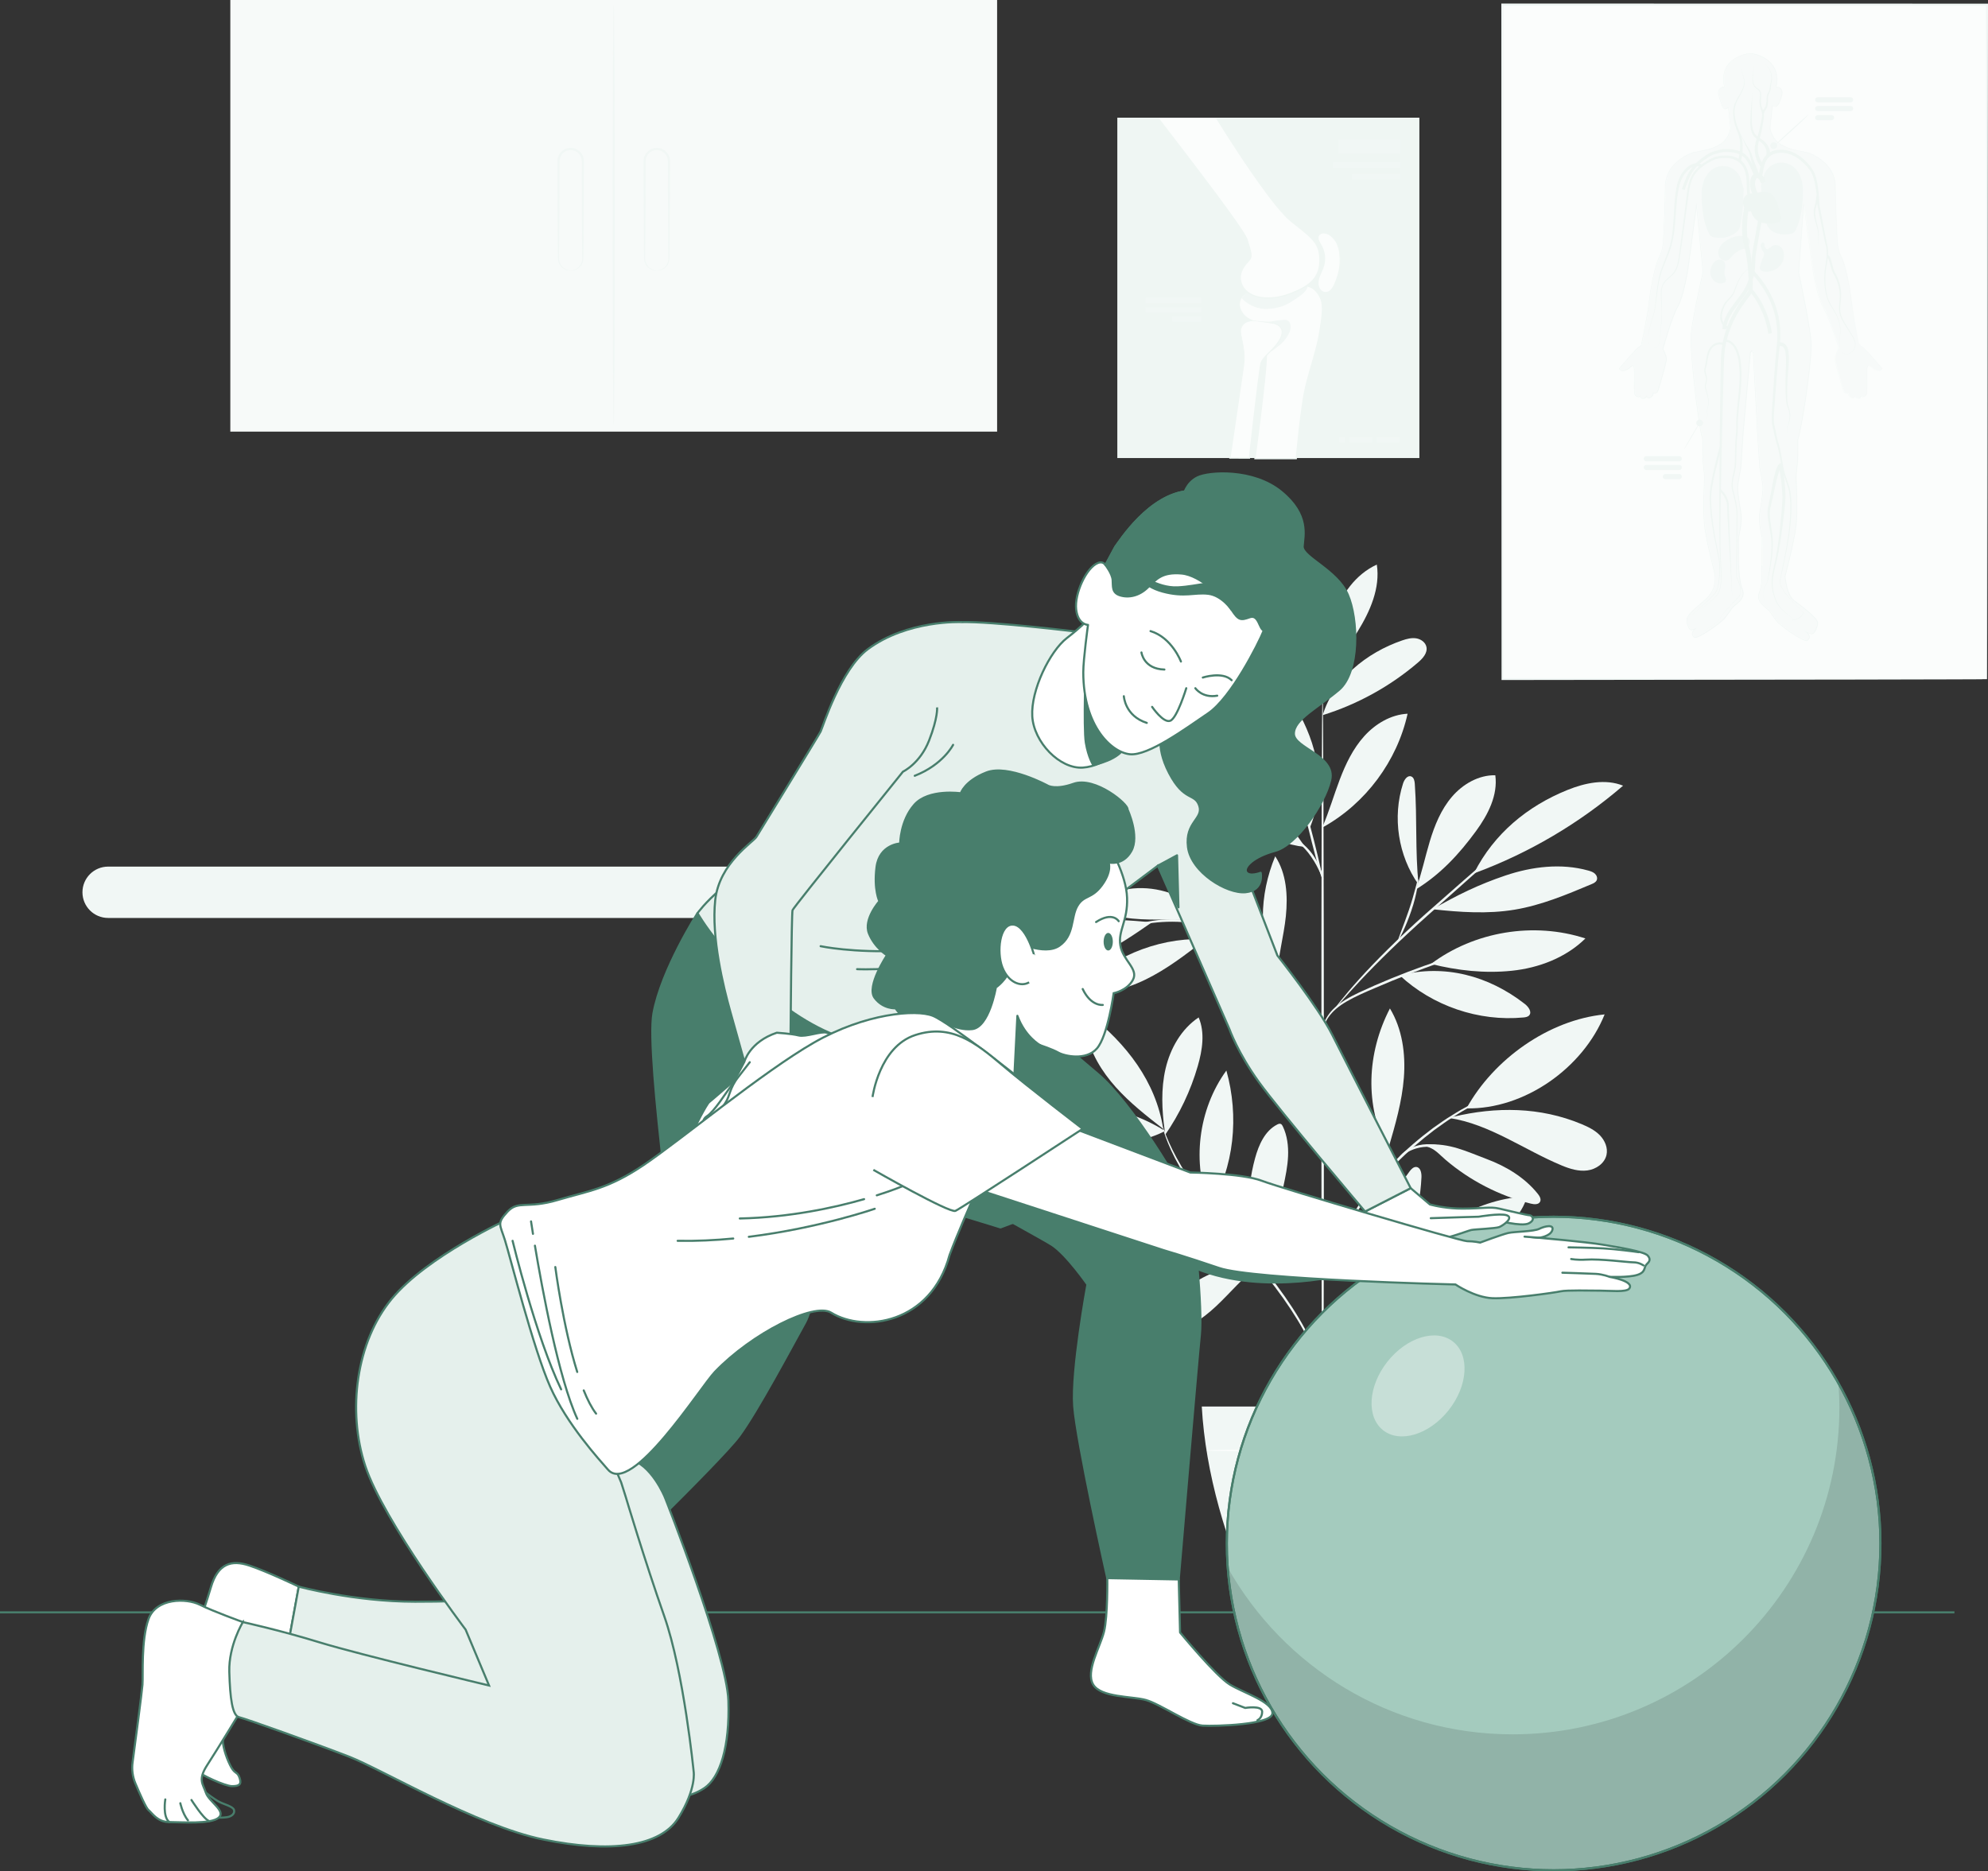 <?xml version="1.0" encoding="UTF-8"?> <svg xmlns="http://www.w3.org/2000/svg" id="Livello_2" width="473.971" height="446.186" viewBox="0 0 473.971 446.186"><rect x="0" y="0" width="473.971" height="446.186" fill="#333333" stroke="none"/><g id="Picture"><path d="m277.777,269.659c-5.255-3.3-11.277-5.373-17.45-6.006-2.851-.293-5.967-.21-8.254,1.518-.485.366-.959.909-.85,1.507.08.44.452.76.807,1.031,7.1,5.416,17.84,6.1,25.747,1.95" fill="#f1f7f5" stroke-width="0"></path><path d="m277.329,269.165c-3.95-3.083-7.924-6.187-11.271-9.916-3.346-3.73-6.066-8.158-7.066-13.068-.303-1.489-.397-3.191.558-4.373,8.984,7.016,16.041,16.091,17.778,27.357" fill="#f1f7f5" stroke-width="0"></path><path d="m277.684,269.591c-.677-4.915-.92-9.966.209-14.798,1.129-4.831,3.757-9.455,7.882-12.21,1.553,3.629.885,7.809-.208,11.601-1.69,5.86-4.341,11.442-7.816,16.455" fill="#f1f7f5" stroke-width="0"></path><path d="m286.491,285.372c-5.346.65-10.002,3.468-13.994,7.083-3.992,3.615-6.829,8.486-8.005,13.741,5.244-.324,9.693-4.022,12.919-8.168,3.227-4.146,5.462-8.696,9.007-12.574" fill="#f1f7f5" stroke-width="0"></path><path d="m288.404,287.896c-4.306-10.607-2.746-23.388,3.985-32.648,3.046,10.834,1.928,23.072-3.985,32.648" fill="#f1f7f5" stroke-width="0"></path><path d="m300.041,301.752c-4.852-.301-9.785.855-13.998,3.28-4.213,2.425-7.69,6.11-9.866,10.457-.296.591-.557,1.342-.161,1.871.344.46,1.009.503,1.582.466,4.703-.305,8.871-3.134,12.311-6.357,3.439-3.222,6.436-6.944,10.237-9.731" fill="#f1f7f5" stroke-width="0"></path><path d="m299.669,300.998c-2.503-8.008-2.659-16.735-.444-24.828.875-3.196,2.343-6.56,5.298-8.059.252-.128.546-.242.811-.142.251.095.397.352.512.594,1.051,2.196,1.357,4.69,1.249,7.123-.108,2.433-.613,4.828-1.116,7.211-.93,4.407-1.426,9.143-3.843,12.944-.574.902-1.079,1.877-1.537,2.843-.458.966-.461,1.306-.88,2.074" fill="#f1f7f5" stroke-width="0"></path><path d="m330.471,305.587c-2.282-8.681.14-19.204,5.61-26.32.403-.524.937-1.086,1.595-1.025,1.007.093,1.268,1.435,1.223,2.446-.396,8.87-3.355,17.612-8.429,24.899" fill="#f1f7f5" stroke-width="0"></path><path d="m333.249,307.485c10.546,2.744,22.645.077,31.417-6.39-5.199-2.635-11.326-3.387-17.008-2.087-5.681,1.299-10.873,3.845-14.409,8.477" fill="#f1f7f5" stroke-width="0"></path><path d="m335.591,301.705c5.907-9.63,17.231-15.915,28.513-16.487-1.3,4.589-5.071,8.156-9.326,10.311s-9.005,3.094-13.687,4.003c-1.821.354-4.32.743-5.5,2.174" fill="#f1f7f5" stroke-width="0"></path><path d="m331.058,273.659c1.599-5.48,3.208-11.007,3.647-16.699.439-5.691-.372-11.633-3.326-16.518-5.517,10.676-6.076,23.15-.486,33.789" fill="#f1f7f5" stroke-width="0"></path><path d="m349.634,264.27c6.452-11.726,19.616-21.093,32.936-22.406-5.138,12.794-19.151,22.681-32.936,22.406" fill="#f1f7f5" stroke-width="0"></path><path d="m345.575,266.568c9.622,1.466,17.821,7.612,26.813,11.337,1.923.797,3.998,1.432,6.062,1.161,2.064-.271,4.101-1.655,4.563-3.685.384-1.685-.383-3.474-1.592-4.71-1.209-1.235-2.807-2.006-4.403-2.671-9.794-4.078-20.297-4.179-30.614-1.707" fill="#f1f7f5" stroke-width="0"></path><path d="m340.007,273.317c2.178.624,2.923,1.752,4.648,3.221,5.853,4.985,12.872,8.591,20.333,10.445.777.193,1.796.27,2.18-.432.336-.613-.089-1.355-.526-1.901-3.126-3.911-7.585-6.587-12.277-8.334-4.692-1.748-8.758-3.853-14.358-3.402" fill="#f1f7f5" stroke-width="0"></path><path d="m333.723,232.555c7.825,7.303,18.846,11.053,29.501,10.037.485-.046,1.013-.123,1.343-.482.742-.808-.148-2.055-1.014-2.729-8.674-6.762-19.18-9.566-29.831-6.826" fill="#f1f7f5" stroke-width="0"></path><path d="m341.173,229.829c10.343-7.755,24.526-10.095,36.812-6.074-4.636,4.569-11.068,7.027-17.542,7.701s-12.957-.044-19.27-1.627" fill="#f1f7f5" stroke-width="0"></path><path d="m338.212,211.098c-.852-8.657-.299-15.491-.9-24.189-.048-.695-.197-1.531-.847-1.781-.905-.349-1.66.764-1.957,1.687-2.578,8.018-1.169,17.214,3.691,24.092" fill="#f1f7f5" stroke-width="0"></path><path d="m337.589,212.055c5.868-3.629,10.27-8.368,14.341-13.938,2.832-3.876,5.221-8.518,4.577-13.275-3.978-.08-7.758,2.114-10.345,5.137-2.587,3.022-4.125,6.801-5.273,10.61-1.148,3.809-1.952,7.723-3.3,11.467" fill="#f1f7f5" stroke-width="0"></path><path d="m351.678,208.14c12.877-4.762,24.892-11.847,35.292-20.81-4.216-1.698-9.043-.682-13.257,1.019-9.63,3.887-17.497,10.448-22.219,19.697" fill="#f1f7f5" stroke-width="0"></path><path d="m341.55,216.791c6.515.712,13.133,1.176,19.597.096,6.353-1.062,12.357-3.58,18.295-6.079.492-.207,1.028-.455,1.243-.944.234-.53-.016-1.176-.446-1.565-.43-.389-1.002-.575-1.56-.731-6.454-1.805-13.42-.96-19.771,1.181-6.351,2.142-11.557,4.686-17.358,8.042" fill="#f1f7f5" stroke-width="0"></path><path d="m304.35,232.851c-4.445-8.972-4.156-19.442-.317-28.69,2.703,4.119,3.033,9.363,2.539,14.265-.494,4.901-1.986,9.946-2.083,14.871" fill="#f1f7f5" stroke-width="0"></path><path d="m286.593,223.896c-11.097-.212-22.199,4.517-29.734,12.667,5.539.87,11.243-.558,16.282-3.019,5.038-2.46,9.515-5.912,13.953-9.339" fill="#f1f7f5" stroke-width="0"></path><path d="m274.655,219.903c-5.429-.44-10.653-1.112-15.873.487-5.22,1.599-9.971,5.23-12.098,10.258,5.078.572,10.227-.701,14.881-2.81,4.654-2.109,8.886-5.03,13.09-7.935" fill="#f1f7f5" stroke-width="0"></path><path d="m292.331,220.086c-4.884-3.2-9.899-6.459-15.586-7.785-5.687-1.326-12.277-.346-16.242,3.94,4.603,2.701,10.188,3.021,15.526,3.016,5.338-.004,11.881-.065,16.912,1.716" fill="#f1f7f5" stroke-width="0"></path><path d="m292.36,220.344c-8.35-8.199-11.515-22.928-8.156-34.137,6.563,9.972,9.502,22.275,8.156,34.137" fill="#f1f7f5" stroke-width="0"></path><path d="m315.319,197.113c1.575-3.661,2.682-7.503,4.095-11.229,1.413-3.726,3.169-7.393,5.838-10.352,2.67-2.959,6.361-5.162,10.341-5.359-2.492,11.282-9.985,21.362-20.07,27" fill="#f1f7f5" stroke-width="0"></path><path d="m311.164,201.953c-2.606-3.587-5.617-8.456-9.15-11.133-3.534-2.677-8.135-4.297-12.448-3.269,4.386,7.841,12.674,13.368,21.599,14.402" fill="#f1f7f5" stroke-width="0"></path><path d="m311.995,197.411c-1.708-4.34-3.428-8.726-4.119-13.339-.691-4.613-.27-9.54,2.088-13.564,4.583,8.664,6.059,17.964,2.265,27.001" fill="#f1f7f5" stroke-width="0"></path><path d="m315.361,170.508c2.596-8.589,10.461-14.912,18.951-17.814,1.07-.366,2.205-.671,3.323-.498,1.118.173,2.214.937,2.449,2.044.31,1.461-.897,2.77-2.032,3.741-6.612,5.654-14.383,9.944-22.69,12.528" fill="#f1f7f5" stroke-width="0"></path><path d="m315.455,163.484c.33-5.538.675-11.155,2.477-16.403,1.801-5.247,5.273-10.169,10.323-12.465.859,5.593-1.609,11.157-4.585,15.97-2.976,4.813-6.563,9.355-8.351,14.724" fill="#f1f7f5" stroke-width="0"></path><path d="m315.319,167.296c-2.146-6.259-2.368-14.21-6.116-19.663-2.62-3.812-6.816-6.409-9.073-10.446-1.5,3.771-1.041,8.116.528,11.858,1.568,3.743,4.16,6.964,6.934,9.927,2.774,2.962,5.149,5.191,7.727,8.324" fill="#f1f7f5" stroke-width="0"></path><path d="m315.361,351.63c-.167 0-.311-41.756-.323-93.253-.011-51.514.114-93.262.281-93.262.167,0,.311,41.747.323,93.262.012,51.497-.114,93.253-.281,93.253Z" fill="#f1f7f5" stroke-width="0"></path><path d="m351.851,226.55c.012.04-.548.248-1.57.589-1.128.381-2.579.87-4.321,1.458-3.643,1.241-8.648,3.038-14.079,5.264-5.378,2.307-10.45,4.18-13.338,6.683-1.443,1.235-2.271,2.572-2.68,3.546-.414.98-.488,1.58-.543,1.569-.021-.003-.014-.153.018-.438.048-.281.12-.702.307-1.217.352-1.03,1.158-2.459,2.616-3.78,1.452-1.324,3.472-2.513,5.788-3.595,2.315-1.081,4.881-2.208,7.606-3.327,5.448-2.233,10.491-3.972,14.176-5.112,1.841-.574,3.344-.998,4.385-1.277,1.044-.273,1.626-.405,1.638-.364Z" fill="#f1f7f5" stroke-width="0"></path><path d="m363.812,197.171c.014.016-.138.177-.44.47-.356.334-.799.75-1.34,1.258-1.245,1.131-2.938,2.669-5.002,4.544-4.319,3.846-10.177,9.061-16.649,14.824-6.499,5.785-12.115,11.312-16.008,15.474-1.949,2.078-3.484,3.8-4.531,5.002-.489.558-.889,1.015-1.21,1.382-.28.313-.436.471-.452.458-.016-.013.107-.197.357-.535.253-.336.621-.836,1.124-1.456.994-1.251,2.483-3.02,4.397-5.141,3.822-4.247,9.408-9.839,15.919-15.635,6.521-5.772,12.456-10.956,16.768-14.694,2.117-1.816,3.853-3.306,5.129-4.401.572-.474,1.04-.862,1.415-1.173.328-.263.507-.394.52-.379Z" fill="#f1f7f5" stroke-width="0"></path><path d="m333.365,224.15c-.17-.076,1.187-3.211,2.54-7.175,1.365-3.964,2.008-7.309,2.181-7.281.158.016-.227,3.459-1.609,7.474-.68,2.004-1.431,3.767-2.021,5.018-.592,1.251-1.016,1.996-1.09,1.963Z" fill="#f1f7f5" stroke-width="0"></path><path d="m315.399,249.423c-.034.025-.389-.391-1.002-1.163-.679-.871-1.54-1.974-2.566-3.29-2.155-2.786-5.134-6.631-8.473-10.839-3.342-4.208-6.41-7.983-8.634-10.714-1.048-1.298-1.927-2.386-2.622-3.245-.612-.772-.936-1.212-.904-1.239.032-.027.415.361,1.083,1.087.669.725,1.615,1.791,2.77,3.123,2.309,2.663,5.434,6.399,8.78,10.613,3.343,4.213,6.273,8.104,8.342,10.958,1.035,1.427,1.859,2.591,2.413,3.407.555.815.846,1.277.812,1.302Z" fill="#f1f7f5" stroke-width="0"></path><path d="m307.398,239.152c-.099.106-2.233-2.427-3.352-6.275-.825-2.712-.862-5.192-.76-6.327l.267.022c-.119.484-.207.739-.254.731-.048-.008-.05-.277-.011-.774l.267.022c.098,1.125.268,3.52,1.07,6.154,1.08,3.729,2.935,6.345,2.773,6.447Z" fill="#f1f7f5" stroke-width="0"></path><path d="m297.069,226.159c-.078.084-.764-.782-2.34-1.359-1.563-.605-3.916-.738-6.497-.517-2.584.19-4.892.65-6.543,1.056-1.652.409-2.661.731-2.692.646-.028-.071.934-.536,2.578-1.057,1.642-.517,3.981-1.054,6.612-1.247,2.611-.226,5.087-.024,6.703.723,1.638.726,2.234,1.74,2.18,1.755Z" fill="#f1f7f5" stroke-width="0"></path><path d="m294.621,223.01c-.046.094-1.363-.546-3.585-1.306-2.218-.763-5.378-1.563-8.945-1.841-3.57-.266-6.814.046-9.123.464-2.312.414-3.71.847-3.742.747-.013-.04.325-.181.951-.405.623-.232,1.548-.498,2.708-.76,2.315-.531,5.618-.919,9.252-.647,3.632.282,6.837,1.166,9.045,2.042,1.106.435,1.981.838,2.561,1.162.584.316.897.507.878.545Z" fill="#f1f7f5" stroke-width="0"></path><path d="m315.319,209.694c-.162.041-1.332-4.026-2.615-9.082-1.283-5.058-2.192-9.191-2.03-9.232.162-.041,1.332,4.025,2.615,9.083,1.282,5.056,2.191,9.19,2.03,9.231Z" fill="#f1f7f5" stroke-width="0"></path><path d="m315.486,209.694c-.18.058-.932-2.659-2.898-5.438-1.913-2.837-4.355-4.261-4.265-4.402.032-.063.706.184,1.646.849.943.656,2.108,1.768,3.113,3.206,2.04,2.892,2.55,5.774,2.404,5.784Z" fill="#f1f7f5" stroke-width="0"></path><path d="m315.361,329.37c-.065.01-.188-1.004-.659-2.777-.465-1.773-1.341-4.288-2.79-7.229-2.885-5.896-8.134-13.37-14.805-20.857-3.305-3.776-6.512-7.339-9.234-10.75-2.726-3.406-4.967-6.652-6.603-9.523-1.641-2.869-2.71-5.33-3.333-7.067-.306-.871-.531-1.551-.655-2.021-.132-.467-.192-.715-.172-.721.054-.017.358.956,1.046,2.658.687,1.701,1.807,4.116,3.482,6.936,1.671,2.822,3.931,6.019,6.668,9.39,2.732,3.376,5.944,6.919,9.255,10.701,6.688,7.507,11.925,15.076,14.735,21.069,1.413,2.991,2.236,5.554,2.634,7.358.194.904.324,1.609.37,2.095.06.482.082.736.061.739Z" fill="#f1f7f5" stroke-width="0"></path><path d="m348.334,292.127c.02.044-.611.364-1.728.97-1.108.623-2.681,1.582-4.483,2.963-1.802,1.379-3.817,3.191-5.886,5.369-2.066,2.183-4.194,4.717-6.367,7.434-4.343,5.449-8.405,10.271-10.837,14.12-1.235,1.909-2.133,3.519-2.721,4.648-.593,1.127-.907,1.76-.951,1.74-.019-.009.037-.177.16-.49.129-.311.303-.777.581-1.354.526-1.166,1.373-2.819,2.571-4.772,2.362-3.942,6.392-8.83,10.727-14.27,2.176-2.721,4.331-5.261,6.436-7.441,2.109-2.175,4.177-3.975,6.032-5.326,1.855-1.353,3.479-2.266,4.629-2.829.573-.287,1.04-.464,1.349-.597.312-.127.48-.184.488-.165Z" fill="#f1f7f5" stroke-width="0"></path><path d="m348.98,304.209c.007.088-1.395.258-3.653.53-2.25.291-5.382.667-8.663,1.706-3.269,1.065-5.986,2.687-7.756,4.07-1.788,1.382-2.631,2.525-2.714,2.458-.029-.021.146-.332.541-.841.391-.512,1.03-1.195,1.903-1.948,1.742-1.501,4.485-3.221,7.841-4.314,3.361-1.064,6.536-1.372,8.806-1.556,2.278-.165,3.688-.184,3.695-.106Z" fill="#f1f7f5" stroke-width="0"></path><path d="m327.26,311.647c-.191-.108,1.456-2.622,2.732-6.004,1.198-3.413,1.479-6.405,1.694-6.371.078.009.075.758-.061,1.96-.143,1.198-.431,2.863-1.065,4.617-.638,1.751-1.475,3.215-2.118,4.234-.651,1.018-1.114,1.606-1.181,1.564Z" fill="#f1f7f5" stroke-width="0"></path><path d="m359.014,259.69c.007.019-.194.126-.585.311-.453.206-1.021.464-1.717.78-.752.322-1.665.731-2.693,1.274-1.032.532-2.236,1.081-3.49,1.834-.637.362-1.302.74-1.993,1.133-.691.397-1.374.869-2.102,1.325-1.469.891-2.94,1.989-4.511,3.109-3.074,2.333-6.305,5.094-9.417,8.282-3.081,3.22-5.731,6.545-7.958,9.697-1.066,1.609-2.113,3.117-2.953,4.615-.43.743-.878,1.442-1.252,2.146-.369.704-.724,1.382-1.064,2.03-.71,1.279-1.217,2.501-1.713,3.551-.507,1.046-.884,1.972-1.181,2.734-.292.706-.531,1.282-.721,1.742-.171.397-.271.602-.29.595-.02-.007.041-.225.176-.635.163-.472.367-1.062.617-1.786.264-.778.611-1.721,1.09-2.784.469-1.067.952-2.309,1.641-3.607.331-.658.677-1.346,1.036-2.061.365-.714.806-1.424,1.23-2.177.827-1.52,1.865-3.049,2.927-4.678,2.217-3.193,4.876-6.556,7.981-9.8,3.136-3.214,6.405-5.985,9.52-8.31,1.591-1.116,3.084-2.206,4.575-3.085.738-.449,1.432-.914,2.134-1.303.702-.384,1.377-.753,2.024-1.106,1.274-.733,2.498-1.258,3.549-1.764,1.047-.515,1.977-.895,2.746-1.185.715-.275,1.298-.498,1.764-.677.406-.148.622-.217.629-.198Z" fill="#f1f7f5" stroke-width="0"></path><path d="m332.917,277.175c-.053-.009.237-1.022,1.435-2.137,1.169-1.113,3.3-2.144,5.782-2.218,2.474-.065,4.619.626,6.084,1.189,1.473.579,2.329,1.047,2.3,1.118-.034.084-.952-.246-2.441-.715-1.483-.454-3.58-1.052-5.925-.988-2.336.072-4.353.972-5.523,1.938-1.195.963-1.617,1.872-1.713,1.814Z" fill="#f1f7f5" stroke-width="0"></path><path d="m329.017,281.199c-.166-.092,1.306-2.25,1.641-5.341.386-3.086-.55-5.524-.368-5.576.066-.027.395.54.678,1.556.285,1.011.474,2.483.289,4.09-.19,1.606-.713,2.995-1.223,3.913-.51.923-.96,1.4-1.018,1.358Z" fill="#f1f7f5" stroke-width="0"></path><path d="m286.522,335.353c.9,15.958,5.708,32.186,13.105,48.594h32.164c7.054-16.245,11.53-32.449,12.326-48.594h-57.595Z" fill="#f1f7f5" stroke-width="0"></path><path d="m338.904,361.175c0,.167-10.59.302-23.65.302s-23.653-.135-23.653-.302c0-.167,10.588-.302,23.653-.302s23.65.135,23.65.302Z" fill="#fbfdfc" stroke-width="0"></path><path d="m338.185,366.956c0,.167-9.928.302-22.172.302s-22.174-.135-22.174-.302c0-.167,9.926-.302,22.174-.302s22.172.135,22.172.302Z" fill="#fbfdfc" stroke-width="0"></path><path d="m300.146,345.831c.167,0,.302,3.317.302,7.408s-.135,7.409-.302,7.409c-.167,0-.302-3.316-.302-7.409s.135-7.408.302-7.408Z" fill="#fbfdfc" stroke-width="0"></path><path d="m317.379,345.831c.167,0,.302,3.435.302,7.672s-.135,7.673-.302,7.673c-.167,0-.302-3.434-.302-7.673s.135-7.672.302-7.672Z" fill="#fbfdfc" stroke-width="0"></path><path d="m333.557,345.701c.167,0,.302,3.504.302,7.825s-.135,7.825-.302,7.825c-.167,0-.302-3.503-.302-7.825s.135-7.825.302-7.825Z" fill="#fbfdfc" stroke-width="0"></path><path d="m343.095,345.831c0,.167-12.421.302-27.739.302s-27.742-.135-27.742-.302c0-.167,12.418-.302,27.742-.302s27.739.135,27.739.302Z" fill="#fbfdfc" stroke-width="0"></path><rect x="54.912" width="182.815" height="102.912" fill="#f7faf9" stroke-width="0"></rect><path d="m146.32,101.459c-.144,0-.26-22.467-.26-50.175s.117-50.179.26-50.179.26,22.462.26,50.179-.117,50.175-.26,50.175Z" fill="#f1f7f5" stroke-width="0"></path><path d="m136.051,64.51c-.001-.027.229-.022.639-.127.4-.11,1.008-.359,1.51-.981.248-.306.452-.705.554-1.17.108-.458.043-1.002.051-1.585-.011-1.171-.024-2.491-.039-3.944-.016-2.942-.035-6.418-.056-10.267-.005-1.934-.01-3.962-.015-6.063-.001-.526-.002-1.056-.002-1.59.014-.549-.025-1.007-.245-1.469-.405-.906-1.372-1.546-2.395-1.537-1.023-.01-1.992.629-2.397,1.535-.22.462-.26.92-.246,1.469-.001.535-.002,1.065-.002,1.591-.005,2.101-.01,4.129-.015,6.064-.021,3.85-.04,7.325-.056,10.268-.014,1.453-.027,2.773-.038,3.944.008.582-.057,1.127.051,1.584.102.465.307.864.555,1.17.501.622,1.109.871,1.51.981.41.105.64.1.639.127,0,0-.229.051-.662-.025-.422-.081-1.079-.308-1.642-.953-.278-.318-.515-.741-.641-1.245-.133-.515-.077-1.065-.1-1.64-.011-1.171-.024-2.491-.038-3.944-.016-2.942-.035-6.418-.056-10.268-.005-1.934-.01-3.962-.015-6.064-.001-.526-.002-1.056-.002-1.591-.019-.514.028-1.164.29-1.686.483-1.085,1.643-1.852,2.868-1.839,1.225-.012,2.384.756,2.866,1.841.262.523.308,1.172.289,1.686-.001.534-.002,1.065-.002,1.59-.005,2.101-.01,4.128-.015,6.063-.021,3.849-.04,7.325-.056,10.267-.014,1.453-.027,2.773-.039,3.944-.023.575.033,1.125-.1,1.64-.126.504-.363.927-.641,1.245-.563.645-1.22.873-1.642.953-.433.075-.662.025-.662.025Z" fill="#f1f7f5" stroke-width="0"></path><path d="m156.588,64.51c-.001-.027.229-.022.639-.127.4-.11,1.008-.359,1.51-.981.248-.306.452-.705.554-1.17.108-.458.043-1.002.051-1.585-.011-1.171-.024-2.491-.039-3.944-.016-2.942-.035-6.418-.056-10.267-.005-1.934-.01-3.962-.015-6.063-.001-.526-.002-1.056-.002-1.59.014-.549-.026-1.007-.245-1.469-.405-.906-1.372-1.546-2.395-1.537-1.023-.01-1.992.629-2.397,1.535-.22.462-.26.92-.246,1.469-.001.535-.002,1.065-.002,1.591-.005,2.101-.01,4.129-.015,6.064-.021,3.85-.04,7.325-.056,10.268-.014,1.453-.027,2.773-.039,3.944.008.582-.057,1.127.051,1.584.102.465.307.864.554,1.17.501.622,1.109.871,1.51.981.41.105.64.1.639.127,0,0-.229.051-.662-.025-.422-.081-1.079-.308-1.642-.953-.278-.318-.515-.741-.641-1.245-.133-.515-.077-1.065-.1-1.64-.011-1.171-.024-2.491-.039-3.944-.016-2.942-.035-6.418-.056-10.268-.005-1.934-.01-3.962-.015-6.064-.001-.526-.002-1.056-.002-1.591-.019-.514.028-1.164.29-1.686.483-1.085,1.643-1.852,2.868-1.839,1.225-.012,2.384.756,2.866,1.841.262.523.308,1.172.289,1.686-.001.534-.002,1.065-.002,1.59-.005,2.101-.01,4.128-.015,6.063-.021,3.849-.04,7.325-.056,10.267-.014,1.453-.027,2.773-.038,3.944-.023.575.033,1.125-.1,1.64-.126.504-.363.927-.641,1.245-.563.645-1.22.873-1.642.953-.433.075-.662.025-.662.025Z" fill="#f1f7f5" stroke-width="0"></path><rect x="358.202" y="1.105" width="115.532" height="160.821" fill="#fbfdfc" stroke-width="0"></rect><path d="m473.735,161.926s-.009-.266-.014-.775c-.003-.516-.008-1.271-.014-2.262-.006-1.997-.016-4.941-.028-8.769-.015-7.662-.036-18.855-.063-33.02-.029-28.307-.069-68.482-.117-115.995l.236.236c-34.871.007-74.133.015-115.519.024h-.013l.26-.26c-.018,60.181-.035,115.862-.049,160.821l-.211-.211c35.038.046,63.895.084,84.003.111,10.062.023,17.933.042,23.299.054,2.678.01,4.729.018,6.121.024,1.385.008,2.11.023,2.11.023,0,0-.694.015-2.065.023-1.383.005-3.42.013-6.081.024-5.355.013-13.209.031-23.251.054-20.139.026-49.042.064-84.135.111l-.211 0v-.212c-.014-44.959-.031-100.639-.049-160.821v-.261s.261,0,.261,0h.013c41.386.009,80.648.017,115.519.024h.237l-0.0.236c-.048,47.576-.089,87.805-.117,116.149-.027,14.142-.049,25.317-.063,32.967-.012,3.807-.022,6.736-.029,8.722-.006.98-.011,1.725-.014,2.235-.004.5-.014.748-.014.748Z" fill="#f1f7f5" stroke-width="0"></path><path d="m444.039,82.635c-.615-.253-.931-1.192-.931-1.192,0,0-1.164-5.865-1.607-9.803s-1.505-8.763-2.434-10.489c-.929-1.726-.929-4.16-.929-4.16,0,0-.398-6.506-.443-12.525-.044-6.019-6.506-8.099-6.506-8.099-4.204-.841-4.416-.851-6.329-1.859-2.434-1.283-2.744-3.983-2.744-3.983l.575-5.444.221.177c.841.31,1.239,0,1.947-2.301s-1.284-2.301-1.284-2.301c1.431-7.036-5.868-7.954-5.868-7.954h-.567s-7.441.819-5.868,7.954c0,0-1.992,0-1.284,2.301s.925,3.227,1.766,2.917l.453-.315.525,4.965s-.31,2.7-2.744,3.983c-1.912,1.008-2.124,1.018-6.329,1.859,0,0-6.462,2.08-6.506,8.099-.044,6.019-.443,12.525-.443,12.525,0,0,0,2.434-.929,4.16-.929,1.726-1.992,6.55-2.434,10.489-.426,3.792-1.81,10.165-1.912,10.633-.129.152-.284.287-.466.362-.615.253-4.778,5.176-4.778,5.176,0,0,.253.905,1.52.398,1.267-.507,1.412-1.303,1.882-.977s-.072,6.479.398,6.95c.47.471.977.543,1.231.217,0,0,.017.652.678.579s.842-.543.842-.543c0,0,.109.688.869.29.76-.398.651-1.086.651-1.086,0,0,.76.253,1.05-.326.29-.579,2.027-6.733,2.099-7.601s-.833-2.534-.833-2.534c0,0,2.122-7.732,3.45-9.901s2.434-8.232,2.7-10.444c.266-2.213,1.876-13.962,1.876-13.962l1.544,15.939s-2.694,11.68-2.871,15.397c-.177,3.717,1.664,20.819,2.814,24.625,0,0-.044,4.426.089,5.532.133,1.106.354,2.523.31,3.939-.044,1.416-.31,6.417-.044,10.223.185,2.659,1.472,8.059,2.231,11.074h-0s0.0.001 0.0.001c.09.359.174.687.247.97.237,1.332.307,3.795-1.696,5.848-1.72,1.763-4.073,3.254-4.808,4.807-.423.894.394,3.123,1.042,2.929.648-.194.889-.288.889-.288,0,0-1.521,1.081-.28,2.041.712.551,6.527-3.527,7.37-4.694.842-1.166.971-1.282,1.554-2.189.583-.907,3.521-2.081,2.528-4.55-.741-1.843-.88-4.943-.904-6.347l-.004-.732h0s-.021-4.363-.021-4.363c-.003-.57.057-1.138.179-1.695.253-1.152.655-3.344.436-4.848-.31-2.124-.974-5.311-.752-6.992.221-1.682.708-4.027.708-4.027l.531-8.143,1.726-19.244.354-.531.354.531,1.018,19.244.531,8.143s.487,2.346.708,4.027c.221,1.682-.443,4.868-.752,6.992-.31,2.124.62,5.621.62,5.621l-.032,6.866-.084-.026s.052.471.078,1.187l-.006,1.355.013.001c-.034,1.205-.187,2.621-.638,3.741-.993,2.469,1.945,3.643,2.528,4.55s.712,1.022,1.554,2.189c.842,1.166,6.658,5.245,7.37,4.694,1.24-.96-.28-2.041-.28-2.041,0,0,.593.286,1.24.48.648.194,1.5-1.692,1.481-2.681-.02-.992-3.59-3.821-5.599-5.247-1.53-1.086-2.024-4.309-2.173-5.785.462-1.76,2.457-9.505,2.692-12.868.266-3.806,0-8.807-.044-10.223-.044-1.416.177-2.832.31-3.939s.088-5.532.088-5.532c1.151-3.806,3.364-19.296,3.187-23.013-.177-3.718-2.992-16.913-2.992-16.913l1.202-16.335s1.702,12.049,1.967,14.262c.266,2.213,1.372,8.276,2.7,10.444,1.179,1.926,3.168,7.992,3.599,9.327l.011.574s-.905,1.665-.833,2.534,1.81,7.022,2.099,7.601c.289.579,1.05.326,1.05.326,0,0-.109.688.651,1.086.76.398.869-.29.869-.29,0,0,.181.471.842.543.661.072.678-.579.678-.579.253.326.76.253,1.231-.217.471-.47-.072-6.624.398-6.95.47-.326.615.471,1.882.977,1.267.507,1.52-.398,1.52-.398,0,0-4.163-4.923-4.778-5.176Z" fill="#f7faf9" stroke-width="0"></path><path d="m443.909,82.678s.136.066.355.267c.218.2.536.51.938.941.807.859,1.98,2.178,3.497,3.958l.006.007-.003.008c-.062.189-.199.351-.378.453-.181.099-.398.124-.608.101-.212-.019-.418-.089-.621-.173-.203-.082-.4-.19-.592-.312-.192-.123-.371-.271-.547-.426-.089-.076-.176-.158-.275-.219-.097-.066-.219-.088-.323-.028-.117.042-.138.172-.168.288-.024.12-.039.243-.05.368-.022.249-.031.504-.038.763-.02,1.037.013,2.139.014,3.306-.003.583.002,1.184-.071,1.798-.027.152-.038.311-.136.454-.11.115-.234.215-.373.296-.14.077-.296.139-.463.138-.167.006-.336-.075-.44-.208l.045-.015c-.011.16-.065.326-.188.453-.124.128-.315.169-.491.153-.349-.023-.726-.208-.892-.56l.051-.005c-.035.185-.163.386-.378.425-.21.041-.412-.054-.592-.152-.367-.197-.654-.62-.604-1.078l.037.031c-.213.061-.443.082-.663.016-.109-.034-.212-.093-.294-.176-.082-.084-.135-.19-.175-.295-.161-.423-.288-.86-.426-1.304-.269-.888-.532-1.809-.794-2.759-.26-.951-.526-1.927-.751-2.943-.051-.252-.114-.517-.078-.785.029-.265.1-.523.182-.777.169-.507.392-.999.645-1.482l-.004.017c-.003-.169-.007-.371-.011-.574l.002.01c-.758-2.313-1.581-4.75-2.604-7.245-.264-.62-.536-1.246-.869-1.847-.353-.593-.647-1.237-.882-1.903-.472-1.335-.825-2.737-1.142-4.177-.655-2.878-.975-5.937-1.431-9.082-.436-3.151-.887-6.414-1.353-9.783l.093-.003c-.373,5.095-.777,10.593-1.198,16.335l-.001-.015c.626,2.966,1.247,6.03,1.834,9.191.291,1.581.578,3.185.825,4.818.117.817.239,1.64.304,2.475.046.417.035.839.04,1.261-.019.42-.03.843-.058,1.265-.107,1.69-.288,3.392-.49,5.111-.202,1.719-.43,3.453-.684,5.202-.251,1.749-.526,3.513-.836,5.289-.317,1.774-.631,3.567-1.123,5.343l.003-.018c.01,1.299.013,2.608-.012,3.927-.017.657-.025,1.325-.122,1.985-.084.658-.169,1.318-.219,1.982-.054.665-.062,1.331-.028,2.002.025.672.05,1.347.075,2.023.045,1.354.073,2.717.07,4.09-.009,1.372-.03,2.754-.158,4.141-.142,1.386-.412,2.759-.688,4.137-.567,2.753-1.239,5.514-1.962,8.292l.002-.023c.157,1.432.413,2.917,1.041,4.287.162.339.357.662.589.958.239.292.539.512.859.738.626.454,1.247.927,1.86,1.417.613.491,1.22.999,1.806,1.54.292.271.579.551.851.847.266.301.539.605.708.994.038.095.068.216.058.319,0,.104-.011.207-.025.309-.03.203-.075.404-.135.599-.12.391-.275.772-.494,1.123-.106.177-.234.344-.395.486-.042.034-.081.071-.132.096-.048.028-.096.057-.156.067-.029.006-.057.016-.086.018l-.091-.009c-.066-.004-.104-.026-.157-.039-.391-.125-.771-.277-1.144-.451l.069-.116c.192.144.358.309.502.499.141.19.259.412.286.662.031.25-.062.506-.215.696-.07.103-.165.179-.255.26-.033.038-.126.087-.186.088-.069.013-.132.006-.194-0-.487-.085-.906-.311-1.332-.523-.421-.222-.832-.464-1.238-.717-.812-.507-1.608-1.053-2.388-1.634-.39-.291-.775-.591-1.152-.906-.371-.319-.756-.635-1.057-1.044-.291-.397-.584-.795-.877-1.195-.146-.201-.288-.407-.426-.614l-.204-.313c-.072-.095-.142-.189-.233-.272-.711-.665-1.614-1.21-2.15-2.104-.268-.439-.404-.97-.344-1.489.024-.127.022-.261.069-.383l.117-.371c.092-.233.171-.472.238-.714.264-.973.364-1.99.396-3.006l.067.072-.013-.001-.067-.003 0-.067c.002-.389.004-.803.006-1.231-.011-.427-.052-.864-.077-1.303l-.006-.105.097.03c.025.008.055.017.084.026l-.091.067c.01-2.111.021-4.481.032-6.866l.002.019c-.317-1.274-.571-2.598-.662-3.97-.046-.683-.022-1.39.1-2.076.111-.687.223-1.379.336-2.075.111-.696.215-1.398.294-2.106.074-.707.134-1.424.086-2.135-.164-1.422-.448-2.854-.732-4.28l-.001-.005-0-.005c-.141-2.152-.284-4.348-.43-6.579-.078-1.115-.141-2.24-.198-3.372-.06-1.133-.12-2.273-.181-3.42-.243-4.588-.491-9.282-.742-14.017l.013.037c-.109-.164-.232-.347-.354-.531h.124c-.109.164-.232.348-.354.531l.012-.035c-.387,4.319-.789,8.804-1.2,13.388-.103,1.146-.206,2.298-.31,3.455-.099,1.158-.223,2.319-.286,3.488-.152,2.337-.306,4.691-.46,7.054l-0.0.005-.001.005c-.196.96-.378,1.926-.538,2.899-.074.485-.164.977-.2,1.461-.028.488-.004.982.037,1.474.083.986.235,1.969.393,2.954.08.493.161.986.241,1.48.078.492.167.993.172,1.502.021,1.014-.111,2.02-.282,3.016-.082.498-.205.996-.292,1.486-.082.495-.109.995-.099,1.501.005,1.014.01,2.03.015,3.049.009,1.019-.007,2.038.051,3.058.054,1.019.147,2.039.32,3.047.089.503.198,1.004.348,1.491.144.478.387.968.392,1.508.017.536-.186,1.061-.491,1.488-.305.432-.695.789-1.093,1.121-.391.336-.837.632-1.135,1.022-.281.431-.577.866-.889,1.28l-.461.627-.229.315c-.083.108-.171.208-.264.301-.37.375-.774.706-1.181,1.033-.819.648-1.67,1.255-2.546,1.828-.438.286-.883.563-1.339.822-.458.257-.921.507-1.426.685-.128.04-.257.081-.399.093-.069.01-.146.005-.224-.015-.092-.033-.136-.083-.186-.128-.204-.174-.388-.416-.417-.708-.032-.289.079-.566.229-.79.153-.228.344-.417.562-.584l.072.135c-.261.085-.525.17-.791.256l-.1.032c-.042.009-.087.019-.13.014-.087-.007-.168-.04-.232-.084-.132-.088-.225-.206-.309-.326-.32-.491-.497-1.058-.57-1.645-.031-.293-.034-.6.066-.898.123-.285.28-.534.46-.774.36-.477.785-.897,1.221-1.3.657-.602,1.345-1.163,2.007-1.748.66-.586,1.321-1.18,1.831-1.889.246-.361.465-.74.635-1.142.166-.403.294-.821.378-1.249.162-.857.153-1.743.004-2.6l.001.006c-.083-.326-.165-.648-.247-.97l.006.015-.004-.009-.026-.063.064-.032h0l-.04.088c-.636-2.541-1.24-5.083-1.729-7.643-.237-1.28-.466-2.566-.53-3.869-.077-1.298-.093-2.595-.089-3.889.004-1.294.038-2.585.083-3.874.036-1.29.151-2.572.014-3.846-.056-.638-.14-1.272-.22-1.909-.086-.642-.086-1.285-.105-1.925-.023-1.281-.021-2.558-.011-3.834l.003.023c-.452-1.677-.705-3.382-.972-5.078-.252-1.699-.474-3.397-.68-5.092-.404-3.391-.754-6.771-.999-10.14-.062-.842-.111-1.684-.147-2.526-.026-.841-.055-1.689.038-2.528.176-1.674.474-3.323.774-4.964.616-3.28,1.314-6.521,2.044-9.733l-.002.024c-.521-5.386-1.035-10.694-1.543-15.939l.146.003c-.406,3.017-.808,6.012-1.208,8.983-.2,1.486-.399,2.966-.597,4.441-.18,1.479-.428,2.944-.724,4.392-.297,1.448-.637,2.882-1.081,4.283-.229.697-.476,1.391-.819,2.045-.173.331-.362.63-.511.962-.159.325-.296.661-.436.995-1.058,2.7-1.876,5.47-2.654,8.216l-.006-.052c.236.448.443.906.612,1.38.083.237.154.48.198.731.022.125.038.253.032.384-.001.13-.028.257-.049.379-.201.977-.464,1.926-.718,2.874-.258.947-.525,1.887-.804,2.819-.14.466-.281.93-.443,1.391-.043.115-.083.234-.159.346-.078.108-.188.196-.311.246-.25.099-.513.08-.76.01l.091-.077c.05.465-.225.892-.594,1.103-.181.105-.383.204-.617.181-.116-.012-.229-.074-.303-.162-.076-.089-.12-.189-.144-.304l.133.014c-.171.366-.543.55-.897.586-.178.021-.387-.009-.533-.143-.146-.133-.21-.316-.224-.503l.124.041c-.092.117-.233.203-.381.219-.148.021-.294-.01-.424-.063-.131-.053-.249-.128-.356-.213-.053-.043-.105-.088-.153-.136-.024-.018-.051-.064-.073-.097l-.04-.103c-.128-.537-.115-1.062-.131-1.587-.012-1.049.017-2.089.016-3.122-.002-.516-.003-1.032-.051-1.538-.014-.125-.029-.253-.062-.368-.008-.029-.015-.059-.028-.081l-.016-.037c-.007-.007-.012-.012-.017-.02-.034-.03-.092-.057-.138-.068-.095-.017-.197.045-.293.121-.097.076-.191.164-.29.247-.39.343-.851.605-1.349.761-.25.074-.526.107-.79.027-.266-.077-.483-.286-.573-.554l-.011-.033.025-.029c.855-1.006,1.7-1.98,2.547-2.929.425-.473.85-.94,1.286-1.394.221-.225.438-.451.679-.658.106-.102.278-.212.398-.266.126-.073.237-.176.334-.291l-.014.029c.469-2.173.902-4.335,1.284-6.486.19-1.075.366-2.148.512-3.22.139-1.071.253-2.147.426-3.207.34-2.121.762-4.211,1.367-6.234.156-.504.32-1.006.53-1.49.215-.488.475-.933.631-1.428.33-.981.479-2.015.523-3.039.227-4.126.398-8.169.442-12.132.005-.248-0-.494.014-.743l.015-.373.04-.37c.062-.492.163-.98.323-1.448.304-.942.813-1.803,1.433-2.555.628-.748,1.37-1.387,2.17-1.923.803-.533,1.656-.979,2.558-1.298l.003-.001.004-.001c1.017-.204,2.014-.397,2.986-.609.486-.108.965-.223,1.426-.378.462-.152.903-.352,1.331-.571.428-.221.859-.429,1.23-.719.374-.284.713-.613.988-.99.552-.747.925-1.625,1.067-2.524v.012c-.19-1.8-.358-3.391-.524-4.965l.086.04c-.166.115-.309.215-.453.314l-.006.004-.006.002c-.154.053-.33.084-.494.027-.163-.057-.288-.182-.373-.312-.18-.262-.285-.551-.388-.831-.2-.565-.361-1.124-.531-1.669-.08-.273-.163-.552-.188-.838-.025-.141-.007-.287-.007-.43.024-.142.044-.285.104-.418.107-.269.315-.493.564-.63.25-.14.527-.207.811-.22l-.052.065c-.217-1.012-.291-2.038-.121-3.014.172-.972.592-1.883,1.222-2.591.623-.716,1.405-1.25,2.229-1.638.829-.384,1.697-.646,2.584-.772l.002-0h.003c.212,0,.39,0,.567 0h.004l.003 0c1.035.167,1.999.506,2.867.969.865.466,1.623,1.093,2.172,1.855.556.757.882,1.648.994,2.541.118.895.051,1.791-.125,2.649l-.046-.057c.323.014.63.103.892.271.264.164.454.432.53.722.145.588-.025,1.161-.19,1.671-.169.517-.339,1.023-.593,1.488-.132.223-.283.463-.539.578-.257.125-.543.044-.78-.038l-.007-.002-.006-.005c-.085-.068-.153-.122-.221-.177l.073-.031c-.22,2.076-.4,3.777-.577,5.443v-.009c.176,1.083.653,2.076,1.319,2.841.331.387.727.702,1.144.957.419.254.861.467,1.291.672.864.412,1.775.615,2.662.805.891.181,1.762.357,2.621.532l.003.001.002.001c.872.309,1.682.732,2.434,1.219.752.488,1.436,1.061,2.026,1.705.293.324.559.668.8,1.024.234.361.444.735.617,1.123.347.776.545,1.601.619,2.421.032.411.035.82.038,1.223.006.404.011.805.017,1.202.018.795.036,1.578.053,2.348.043,1.54.099,3.031.162,4.47.071,1.439.139,2.827.205,4.164.031.667.109,1.319.242,1.948.133.627.316,1.234.589,1.786.287.547.51,1.115.694,1.678.189.562.343,1.121.487,1.668.283,1.096.509,2.152.701,3.16.191,1.008.346,1.97.472,2.881.129.911.21,1.773.322,2.577.215,1.609.446,2.997.643,4.166.4,2.337.684,3.796.789,4.351v-0c.255.673.559.952.722,1.074.173.117.209.113.206.119.003-.005-.034 0-.208-.116-.164-.122-.47-.401-.726-1.075v-.001c-.111-.554-.402-2.012-.808-4.348-.2-1.169-.434-2.556-.652-4.165-.114-.804-.197-1.666-.327-2.576-.128-.91-.284-1.87-.477-2.878-.193-1.007-.42-2.062-.704-3.156-.145-.546-.299-1.104-.488-1.664-.185-.562-.405-1.123-.693-1.67-.276-.557-.461-1.167-.595-1.798-.134-.631-.214-1.286-.245-1.957-.067-1.337-.137-2.725-.209-4.163-.065-1.439-.121-2.93-.166-4.471-.018-.77-.037-1.554-.055-2.349-.006-.398-.012-.799-.018-1.203-.003-.405-.007-.811-.039-1.218-.074-.813-.271-1.629-.615-2.397-.171-.384-.38-.754-.612-1.112-.24-.353-.503-.694-.794-1.014-.586-.638-1.265-1.206-2.013-1.69-.747-.484-1.556-.905-2.417-1.208l.004.001c-.86-.174-1.731-.35-2.623-.53-.887-.19-1.807-.393-2.68-.809-.435-.208-.872-.417-1.3-.676-.425-.259-.828-.579-1.165-.973-.678-.78-1.16-1.779-1.342-2.888l-.001-.004.001-.006c.176-1.667.355-3.368.574-5.444l.009-.082.065.052c.068.054.136.109.221.177l-.013-.007c.231.081.491.149.711.04.223-.097.37-.323.497-.54.247-.452.416-.956.585-1.471.165-.511.325-1.065.188-1.618-.071-.271-.245-.515-.491-.669-.242-.157-.542-.242-.841-.255l-.058-.002.011-.054c.174-.85.239-1.736.122-2.617-.111-.879-.432-1.752-.978-2.496-.54-.748-1.285-1.364-2.14-1.825-.856-.457-1.816-.793-2.832-.956l.006 0c-.178,0-.355 0-.567 0l.005-0c-.87.124-1.735.385-2.552.764-.815.383-1.584.911-2.194,1.613-.618.696-1.028,1.587-1.197,2.541-.166.958-.093,1.971.122,2.973l.013.063-.066.002c-.518.018-1.081.277-1.276.785-.055.122-.074.256-.097.389.001.135-.018.272.007.408.024.276.104.543.184.817.17.546.331,1.105.53,1.664.102.277.207.562.375.805.08.123.189.227.319.272.131.046.279.022.421-.026l-.012.006c.143-.1.287-.199.453-.315l.076-.053.01.092c.167,1.574.335,3.166.526,4.965l.001.007-.001.005c-.147.928-.524,1.813-1.088,2.58-.28.385-.627.722-1.01,1.012-.381.298-.82.51-1.247.731-.431.22-.878.422-1.347.577-.468.157-.951.274-1.438.382-.975.214-1.972.406-2.988.611l.006-.002c-1.761.647-3.427,1.715-4.673,3.187-.611.742-1.112,1.59-1.41,2.517-.158.46-.257.94-.318,1.425l-.04.365-.015.367c-.014.244-.008.494-.013.741-.043,3.964-.213,8.013-.438,12.134-.044,1.036-.194,2.078-.529,3.076-.085.248-.181.495-.298.732-.115.241-.237.464-.337.706-.207.477-.37.976-.525,1.477-.602,2.013-1.023,4.101-1.361,6.217-.173,1.059-.285,2.127-.425,3.204-.146,1.074-.323,2.149-.512,3.225-.382,2.153-.815,4.316-1.283,6.491l-.004.016-.011.013c-.104.123-.225.236-.369.32-.036.021-.073.04-.112.056-.034.018-.06.039-.091.058-.06.033-.117.089-.176.138-.233.201-.451.426-.669.65-.434.452-.858.918-1.283,1.39-.846.947-1.69,1.921-2.544,2.927l.013-.062c.073.213.258.399.483.461.226.069.477.043.713-.028.474-.149.92-.401,1.298-.734.097-.082.19-.169.294-.251.1-.077.234-.174.401-.148.079.02.141.046.203.099.016.017.032.035.045.053l.023.051c.018.035.026.067.035.1.037.132.052.261.066.391.05.518.05,1.034.052,1.552.001,1.035-.028,2.075-.015,3.12.015.518.008,1.057.126,1.548l.032.082c.018.019.018.037.046.06.046.045.093.087.143.127.1.078.207.146.322.193.226.101.501.08.644-.113l.11-.148.014.189c.011.147.068.308.178.403.108.099.268.126.426.109.32-.03.647-.207.783-.499l.092-.198.041.212c.033.172.156.337.328.35.173.019.362-.064.526-.162.336-.189.569-.574.529-.963l-.011-.106.102.029c.213.062.461.076.662-.006.101-.041.187-.11.251-.198.061-.089.1-.201.141-.313.159-.454.3-.919.44-1.383.279-.931.545-1.87.802-2.816.253-.946.516-1.899.714-2.864.123-.474-.019-.955-.175-1.422-.165-.465-.372-.92-.603-1.359l-.014-.026.008-.027c.78-2.751,1.596-5.52,2.658-8.232.141-.336.278-.674.44-1.003.149-.332.35-.653.514-.968.335-.639.581-1.328.808-2.021.441-1.393.779-2.824,1.076-4.268.295-1.445.542-2.905.722-4.38.198-1.475.397-2.955.597-4.442.399-2.972.801-5.968,1.207-8.985l.085-.632.062.635c.508,5.245,1.023,10.553,1.545,15.939l.001.012-.003.012c-.729,3.21-1.426,6.45-2.041,9.727-.3,1.639-.597,3.287-.772,4.951-.092.831-.062,1.668-.037,2.508.036.84.085,1.68.147,2.521.244,3.365.595,6.743.999,10.132.206,1.694.428,3.391.68,5.088.266,1.692.521,3.401.968,5.056l.003.013v.011c-.01,1.274-.012,2.551.011,3.829.018.638.019,1.28.104,1.909.08.635.165,1.272.221,1.914.138,1.287.022,2.582-.013,3.865-.045,1.287-.078,2.577-.082,3.869-.004,1.292.012,2.586.089,3.879.063,1.291.291,2.572.527,3.849.488,2.554,1.092,5.095,1.727,7.634l.015.06-.055.028h0l.038-.095-.003-.008.006.015c.082.322.164.644.246.97l.001.003 0.0.003c.152.875.162,1.779-.004,2.656-.086.438-.217.867-.388,1.28-.174.412-.399.801-.651,1.171-.525.73-1.194,1.328-1.855,1.916-.665.588-1.353,1.148-2.005,1.746-.433.399-.852.815-1.202,1.279-.093.112-.163.239-.245.357-.065.125-.147.253-.194.376-.088.259-.088.55-.058.83.068.56.245,1.118.544,1.575.154.218.356.439.599.304.263-.085.523-.169.781-.253l.433-.14-.36.275c-.198.151-.385.336-.524.544-.139.207-.231.448-.204.686.023.24.178.45.367.611.046.044.096.087.131.097.048.01.104.017.164.008.119-.009.243-.047.363-.086.484-.17.946-.419,1.399-.673.453-.257.895-.533,1.331-.817.871-.571,1.72-1.176,2.534-1.82.404-.324.807-.655,1.167-1.02.09-.091.174-.186.249-.285l.229-.315.462-.628c.313-.415.601-.838.885-1.275.335-.437.775-.716,1.164-1.054.395-.329.775-.677,1.066-1.091.292-.409.478-.897.463-1.397-.004-.503-.231-.964-.385-1.465-.153-.496-.263-1.002-.352-1.51-.174-1.017-.267-2.042-.322-3.066-.059-1.024-.043-2.048-.052-3.065-.005-1.018-.01-2.035-.014-3.048-.01-.507.017-1.023.101-1.526.09-.506.21-.99.292-1.488.171-.99.301-1.99.28-2.986-.004-.497-.092-.986-.17-1.482-.081-.494-.161-.987-.241-1.48-.158-.986-.311-1.972-.394-2.966-.041-.497-.066-.996-.037-1.496.037-.504.126-.986.202-1.476.161-.975.344-1.942.54-2.905l-.001.01c.154-2.363.308-4.717.461-7.055.063-1.17.187-2.331.286-3.489.104-1.157.207-2.31.31-3.456.411-4.584.814-9.069,1.202-13.389l.002-.019.011-.016c.122-.183.245-.367.354-.531l.062-.093.062.093c.122.184.245.367.354.531l.011.017.001.021c.25,4.734.498,9.429.741,14.016.061,1.147.121,2.287.181,3.42.057,1.133.12,2.257.198,3.372.145,2.231.288,4.426.428,6.578l-.001-.01c.284,1.433.568,2.856.734,4.299.049.729-.012,1.45-.087,2.162-.08.712-.185,1.415-.296,2.113-.113.697-.225,1.389-.336,2.075-.122.685-.143,1.365-.099,2.046.089,1.357.343,2.679.656,3.942l.002.01v.009c-.011,2.385-.073,4.687-.083,6.798l.049.163-.091-.028c-.029-.009-.058-.018-.084-.026l.091-.075c.025.444.067.887.078,1.317-.002.429-.004.844-.006,1.234l-.067-.071.012.001.069.003-.002.069c-.032,1.024-.132,2.05-.401,3.04-.069.247-.149.49-.243.729l-.112.354c-.045.116-.042.242-.065.362-.056.488.07.983.325,1.403.253.423.607.78.981,1.106.373.331.782.617,1.148.972.094.085.174.191.252.295l.203.312c.137.206.277.41.422.61.293.4.585.798.877,1.195.283.387.665.704,1.033,1.02.374.313.757.611,1.146.901.777.579,1.57,1.124,2.378,1.628.404.251.813.492,1.229.712.416.209.845.434,1.285.509.115.014.203.011.278-.058.083-.076.172-.146.233-.238.137-.171.213-.385.188-.599-.055-.433-.39-.798-.732-1.065l-.471-.368.54.252c.365.171.743.321,1.126.444.046.012.101.037.138.035l.06.007c.021-.002.041-.01.062-.015.042-.005.082-.029.121-.052.042-.018.077-.052.113-.082.143-.126.266-.284.368-.454.21-.337.363-.711.48-1.091.058-.19.102-.384.131-.579.013-.098.024-.195.024-.292.009-.099-.015-.177-.048-.269-.151-.352-.421-.659-.682-.953-.269-.292-.553-.57-.843-.839-.582-.538-1.187-1.045-1.798-1.534-.612-.489-1.231-.961-1.855-1.414-.311-.218-.636-.457-.884-.761-.241-.307-.441-.639-.606-.985-.639-1.397-.893-2.889-1.052-4.331l-.001-.011.003-.012c.723-2.776,1.396-5.536,1.963-8.285.275-1.375.545-2.747.687-4.124.127-1.378.149-2.76.158-4.129.003-1.37-.024-2.732-.069-4.085-.025-.676-.05-1.351-.075-2.023-.034-.672-.025-1.349.029-2.017.051-.668.137-1.33.22-1.988.096-.655.104-1.313.122-1.972.025-1.316.023-2.625.013-3.923v-.009s.003-.009.003-.009c.488-1.762.804-3.557,1.121-5.328.311-1.774.586-3.537.837-5.285.255-1.748.484-3.481.686-5.199.203-1.717.385-3.419.492-5.104.028-.421.039-.842.058-1.261-.005-.418.006-.836-.04-1.25-.065-.83-.186-1.652-.302-2.468-.246-1.631-.532-3.234-.823-4.814-.585-3.16-1.204-6.224-1.829-9.189l-.002-.007.001-.007c.424-5.742.83-11.24,1.206-16.334l.033-.443.06.44c.464,3.37.913,6.634,1.347,9.785.454,3.149.771,6.202,1.423,9.076.316,1.437.668,2.838,1.136,4.168.235.666.522,1.296.875,1.891.335.607.607,1.235.871,1.856,1.022,2.499,1.844,4.937,2.6,7.253l.002.005v.005c.004.203.007.405.011.574l0.0.009-.004.008c-.251.478-.474.969-.641,1.47-.082.251-.152.505-.18.763-.034.257.025.511.077.765.223,1.012.489,1.99.748,2.94.261.95.523,1.87.791,2.758.137.442.265.882.423,1.299.069.211.224.381.432.439.203.062.428.042.629-.015l.041-.012-.005.043c-.046.426.222.832.576,1.022.173.097.369.184.554.147.187-.032.303-.212.336-.381l.016-.082.036.076c.151.324.511.507.846.528.167.015.339-.023.45-.138.111-.112.163-.271.173-.417l.005-.067.041.052c.095.121.245.195.399.189.154.001.304-.057.438-.131.134-.077.257-.176.361-.285.08-.116.1-.28.124-.427.073-.608.069-1.209.073-1.791 0-1.166-.031-2.269-.009-3.307.007-.26.017-.515.039-.766.011-.126.026-.25.051-.372.015-.061.026-.122.055-.18.017-.064.082-.109.134-.135.056-.03.121-.042.186-.038.064.011.122.035.174.068.104.065.191.147.28.224.176.155.353.302.542.424.19.121.384.229.586.31.2.083.403.152.611.171.205.022.414-.002.589-.096.171-.097.305-.255.364-.433l.003.014c-1.513-1.784-2.682-3.105-3.485-3.968-.4-.433-.716-.744-.932-.946-.113-.095-.191-.175-.257-.21-.057-.038-.082-.055-.092-.062Z" fill="#f1f7f5" stroke-width="0"></path><path d="m411.453,66.327c-.071-.261-.195-.506-.257-.769-.132-.558.02-1.137.096-1.705.064-.477.054-1.004-.184-1.406l.017.023c-.01-.018-.021-.034-.032-.051-.008-.013-.016-.026-.025-.039-.012-.017-.026-.033-.039-.049-.027-.035-.051-.071-.082-.103l.037.05c-.373-.386-1.08-.45-1.595-.259-.591.22-1.018.752-1.282,1.325-.44.956-.481,2.129.056,3.034.537.905,1.704,1.442,2.701,1.104.208-.071.414-.184.531-.37.145-.228.131-.525.059-.785Z" fill="#f1f7f5" stroke-width="0"></path><path d="m420.418,42.253c.286-1.326,1.217-2.497,2.445-3.075,1.228-.578,2.723-.548,3.927.077,1.407.731,2.333,2.186,2.745,3.717s.37,3.145.251,4.726c-.181,2.401-.546,4.834-1.601,6.999-.149.305-.321.615-.599.809-.24.166-.535.229-.823.277-.995.164-2.031.181-2.998-.105-.967-.286-1.861-.9-2.352-1.781-.301-.542-.44-1.158-.564-1.766-.532-2.606-.871-5.251-1.012-7.907l.58-1.97Z" fill="#f1f7f5" stroke-width="0"></path><path d="m405.462,39.861c-.387-.206-.814-.289-1.239-.231-.426.053-.842.248-1.221.507-.379.262-.723.592-1.033.952-.31.363-.583.754-.809,1.171-.455.839-.738,1.775-.936,2.732-.198.959-.327,1.941-.428,2.925-.203,1.969-.276,3.96-.471,5.949-.194,1.986-.516,3.986-1.195,5.88-.67,1.89-1.575,3.67-2.146,5.564-.567,1.897-.793,3.881-1.041,5.854-.125.987-.256,1.976-.444,2.955-.077.497-.253.969-.397,1.443-.151.474-.301.948-.441,1.425-.277.954-.529,1.919-.653,2.906-.058.492-.087.993-.013,1.485.04.244.105.488.231.703.123.215.315.392.548.484-.233-.09-.428-.265-.554-.48-.129-.214-.198-.459-.24-.704-.08-.493-.056-.997-.003-1.491.114-.991.355-1.961.623-2.92.135-.479.28-.956.426-1.431l.215-.714c.034-.119.068-.239.096-.358.028-.118.045-.243.067-.364.172-.978.287-1.966.396-2.955.217-1.975.411-3.97.955-5.904.55-1.931,1.431-3.733,2.06-5.606.637-1.87.922-3.837,1.084-5.81.162-1.975.203-3.966.377-5.96.087-.997.201-1.993.389-2.987.19-.991.469-1.987.95-2.91.24-.462.534-.896.865-1.293.333-.398.707-.769,1.143-1.08.435-.306.94-.559,1.504-.64.562-.087,1.158.025,1.652.282l-.319.621Z" fill="#eff6f3" stroke-width="0"></path><path d="m411.264,80.964c.117-.011.19-.004.282.002.087.008.171.022.255.039.166.038.329.087.482.156.309.133.586.322.828.542.487.441.831.994,1.098,1.562.265.572.445,1.172.584,1.775.144.603.229,1.214.296,1.825.124,1.223.138,2.449.097,3.67-.039,1.221-.148,2.437-.286,3.647-.07.608-.148,1.205-.208,1.807-.062.602-.119,1.206-.171,1.809-.052.604-.101,1.208-.139,1.811-.02.301-.036.604-.044.901l-.007.908c-.006.608-.015,1.218-.056,1.831-.021.305-.053.618-.102.92-.038.283-.056.591-.074.89-.066,1.207-.099,2.421-.13,3.634-.018.604-.015,1.214-.059,1.826-.02.305-.046.61-.082.915-.035.302-.082.615-.155.913-.141.596-.301,1.177-.409,1.768-.11.589-.174,1.186-.15,1.78.01.297.046.592.105.882.059.286.148.583.22.877.151.589.294,1.181.418,1.778.245,1.192.431,2.409.395,3.639-.056,2.423-.072,4.854-.099,7.28l-.065,7.283-.006-.026c.337.67.624,1.365.793,2.099.08.369.107.746.105,1.121-.006.375-.041.754-.164,1.115-.032.088-.071.182-.137.257-.061.071-.121.145-.185.212-.126.139-.256.272-.386.406l-.788.794c-.524.529-1.043,1.064-1.538,1.621-.494.557-.967,1.133-1.394,1.744-.404.628-.923,1.178-1.496,1.653-.573.478-1.191.899-1.831,1.28-.641.38-1.302.728-1.984,1.029.68-.304,1.34-.654,1.979-1.037.638-.384,1.254-.807,1.824-1.287.571-.478,1.085-1.026,1.485-1.656.423-.615.892-1.196,1.383-1.758.492-.561,1.007-1.101,1.527-1.634l.781-.799c.129-.134.258-.268.381-.407.064-.068.121-.14.181-.21.058-.066.092-.149.122-.235.116-.346.149-.721.152-1.089.001-.37-.029-.741-.11-1.1-.171-.719-.462-1.41-.799-2.067l-.007-.013v-.014s.013-7.284.013-7.284c.01-2.429.008-4.854.047-7.286.027-1.201-.164-2.402-.416-3.582-.127-.591-.274-1.178-.428-1.764-.075-.295-.163-.58-.23-.887-.064-.304-.104-.614-.117-.924-.029-.62.034-1.238.142-1.842.106-.605.265-1.197.399-1.783.069-.292.11-.581.143-.882.033-.298.057-.599.074-.899.038-.6.032-1.205.045-1.814.023-1.215.047-2.429.104-3.646.017-.306.03-.606.071-.924.046-.298.074-.589.092-.89.036-.599.04-1.204.042-1.809l.001-.913c.006-.309.02-.613.038-.918.034-.609.079-1.215.127-1.821.048-.606.101-1.212.159-1.817.056-.607.132-1.214.196-1.813.129-1.202.229-2.408.259-3.614.033-1.206.01-2.413-.119-3.605-.07-.595-.157-1.188-.298-1.765-.137-.578-.313-1.146-.562-1.675-.251-.525-.568-1.02-.987-1.393-.208-.187-.44-.342-.69-.447-.124-.056-.254-.092-.384-.122-.065-.012-.13-.023-.195-.028-.059-.005-.139-.007-.173-.003l-.064-.52Z" fill="#eff6f3" stroke-width="0"></path><path d="m419.314,41.402c-.261-.853-.605-1.659-.925-2.453-.16-.398-.312-.794-.448-1.196-.135-.396-.247-.824-.41-1.239-.158-.42-.391-.814-.629-1.173-.24-.36-.467-.718-.681-1.092-.429-.744-.811-1.517-1.193-2.291.317.802.633,1.605,1.003,2.39.183.392.387.781.595,1.157.207.378.386.748.5,1.148.12.4.194.816.299,1.247.104.427.225.848.352,1.263.004.014.009.028.013.043-.237-.481-.499-.957-.82-1.436-.565-.843-1.499-1.503-2.63-1.859-.87-.274-1.834-.386-3.126-.362-.687.013-1.552.234-2.308.447-1.014.287-1.668.664-2.455,1.218-.943.663-2.023,1.483-2.88,2.538-1.279,1.573-1.973,3.567-2.585,5.327l.659.229c.622-1.788,1.265-3.638,2.467-5.115.804-.988,1.836-1.772,2.74-2.407.726-.51,1.326-.857,2.244-1.117.713-.202,1.524-.41,2.131-.421,1.212-.023,2.108.079,2.903.33.98.309,1.783.871,2.26,1.582.596.888.988,1.79,1.403,2.744.123.284.249.572.382.866l.378-.171.761-.199Z" fill="#eff6f3" stroke-width="0"></path><path d="m442.382,81.94c-.031-.593-.281-1.144-.565-1.645-.589-.996-1.193-1.976-1.787-2.964-.296-.493-.585-.989-.816-1.508-.232-.518-.404-1.061-.463-1.618-.12-1.122.173-2.255.209-3.429.039-1.172-.121-2.349-.463-3.473-.171-.562-.391-1.11-.654-1.636-.067-.131-.132-.263-.206-.391l-.108-.193c-.034-.059-.064-.115-.093-.176-.116-.242-.208-.508-.293-.777-.168-.54-.302-1.099-.454-1.659-.076-.281-.155-.562-.258-.847-.053-.143-.109-.286-.193-.434-.043-.074-.092-.151-.171-.23-.041-.04-.091-.081-.161-.113-.023-.011-.051-.017-.078-.024.02-.433.017-.868-.015-1.302-.048-.565-.12-1.115-.315-1.68l.01.033-1.746-9.145c-.022-1.077-.092-2.141-.212-3.209-.124-1.073-.292-2.146-.593-3.203-.152-.527-.34-1.052-.615-1.554-.282-.493-.607-.931-.954-1.358-.697-.848-1.499-1.613-2.409-2.246-.91-.628-1.94-1.122-3.051-1.341-.554-.11-1.125-.15-1.689-.119-.563.032-1.137.12-1.684.334-.188.068-.368.159-.544.257-.007-.09-.018-.18-.034-.268-.07-.39-.206-.759-.388-1.091-.18-.334-.4-.637-.642-.913-.244-.289-.549-.534-.841-.735-.189-.13-.378-.251-.561-.371.084-.287.168-.576.246-.871.137-.514.247-1.032.345-1.55.098-.518.182-1.037.263-1.554.075-.512.187-1.039.16-1.604-.004-.091-.015-.181-.029-.272l.037.007c.036-.227.114-.429.246-.633.128-.203.306-.429.425-.698.062-.131.105-.274.141-.409.033-.132.061-.266.085-.4.046-.268.073-.54.079-.811.011-.54-.054-1.056.094-1.516.072-.229.2-.454.314-.699.057-.122.11-.252.148-.388.038-.137.058-.275.071-.409.024-.271.031-.521.077-.775.042-.254.102-.509.149-.77.099-.523.11-1.069.012-1.591-.186-1.046-.747-2.019-1.57-2.672.796.686,1.305,1.669,1.446,2.692.074.513.042,1.032-.073,1.534-.057.253-.127.506-.181.767-.059.261-.078.536-.111.786-.031.255-.103.476-.224.702-.115.226-.26.453-.358.721-.195.545-.139,1.102-.174,1.603-.016.252-.051.503-.104.749-.026.123-.057.245-.093.366-.036.117-.075.224-.131.328-.104.209-.262.391-.426.622-.031.045-.061.093-.091.141-.068-.183-.139-.361-.201-.535-.17-.474-.269-.975-.292-1.481-.033-.505.064-1.011.075-1.554.004-.269-.019-.551-.117-.818-.049-.134-.122-.259-.207-.373-.088-.113-.192-.209-.299-.292-.214-.168-.44-.298-.626-.463-.186-.164-.337-.368-.445-.596-.219-.457-.287-.98-.295-1.496-.005-.518.044-1.04.098-1.558.058-.519.137-1.036.236-1.549-.117.509-.214,1.024-.29,1.542-.072.518-.14,1.038-.153,1.565-.009.524.038,1.067.256,1.565.108.248.265.479.465.668.2.189.426.329.617.492.195.159.337.35.412.579.075.227.089.476.076.728-.026.501-.145,1.029-.13,1.572.006.539.093,1.078.257,1.594.115.353.245.681.316,1.007-.006.024-.013.047-.019.071l.035.006c.022.123.036.245.035.369.008.484-.112.988-.207,1.504-.099.512-.2,1.023-.314,1.528-.114.505-.24,1.006-.389,1.497-.065.216-.137.433-.208.652-.175-.139-.336-.287-.472-.457-.399-.49-.621-1.125-.735-1.782-.116-.66-.135-1.345-.141-2.034-.009-.69-.006-1.379.006-2.069.025-1.38.091-2.76.197-4.138-.178,1.371-.317,2.748-.414,4.129-.048.691-.087,1.382-.115,2.074-.029.691-.049,1.394.037,2.103.086.703.287,1.433.733,2.047.202.28.454.518.711.725-.026.082-.053.162-.079.245-.155.509-.289,1.04-.346,1.593-.057.551-.041,1.108.038,1.656.083.548.234,1.086.445,1.601.216.513.494,1.002.831,1.45h0c-.173.681-.244,1.337-.382,1.967l.852.19c.115-.552.185-1.074.29-1.585.103-.51.232-1.005.422-1.466.186-.462.44-.884.766-1.233.327-.348.73-.618,1.182-.796.449-.185.947-.272,1.451-.309.505-.035,1.01-.006,1.509.085.998.181,1.949.617,2.807,1.192.858.579,1.631,1.295,2.306,2.092.334.398.654.821.91,1.255.246.435.432.922.582,1.421.301,1.001.482,2.05.618,3.102.036.285.068.571.097.858-.062.257-.084.495-.109.732-.026.268-.045.533-.08.785-.018.125-.039.25-.071.358l-.113.386c-.074.259-.143.522-.199.791-.116.536-.147,1.104-.087,1.648.056.546.183,1.075.327,1.591.286,1.032.652,2.037.721,3.094.038.525-.031,1.056-.053,1.591-.022.53.013,1.092.281,1.561-.247-.48-.258-1.032-.214-1.557.044-.529.136-1.059.12-1.601-.026-1.085-.355-2.126-.594-3.155-.12-.516-.221-1.034-.252-1.552-.034-.519.016-1.028.146-1.53.064-.251.14-.501.224-.752l.1-.294c.003.074.007.148.01.222l.001.025.004.019,1.875,9.141.003.015.007.018c.087.231.151.504.202.766.053.265.083.535.11.805.048.541.05,1.088.014,1.633-.038.545-.099,1.089-.201,1.628l-.14.822c-.035.277-.081.552-.104.83-.064.554-.086,1.111-.102,1.668-.003.557.006,1.114.051,1.669.086,1.109.269,2.216.619,3.279.177.53.412,1.043.691,1.524.276.483.577.948.863,1.42.576.939,1.087,1.928,1.346,3.001.133.534.203,1.083.218,1.633.017.551-.048,1.101-.094,1.653-.04.552-.07,1.106-.06,1.66.004.277.021.554.056.828.021.137.044.274.083.407.04.129.084.274.198.355-.113-.083-.155-.228-.193-.357-.037-.133-.059-.27-.077-.407-.03-.275-.044-.551-.044-.827-.002-.553.036-1.105.083-1.655.053-.549.127-1.101.117-1.658-.007-.555-.07-1.111-.197-1.653-.247-1.089-.752-2.099-1.317-3.05-.281-.478-.575-.947-.841-1.428-.27-.48-.49-.981-.657-1.503-.329-1.046-.495-2.141-.565-3.237-.037-.548-.038-1.099-.028-1.648.023-.549.052-1.098.123-1.643.027-.273.075-.544.114-.815l.15-.812c.096-.472.158-.951.204-1.432.004.006.007.011.011.017.06.102.114.226.162.353.097.256.179.529.259.803.159.55.303,1.111.487,1.669.093.279.194.558.332.834.034.068.074.139.113.204l.107.183c.073.121.138.246.205.37.262.5.484,1.021.659,1.559.35,1.075.528,2.21.512,3.344-.009,1.129-.287,2.282-.14,3.468.074.59.267,1.156.515,1.685.249.53.551,1.027.858,1.516.613.976,1.238,1.948,1.842,2.926.29.49.54,1.018.581,1.585.037.563-.129,1.141-.466,1.599-.333.458-.85.797-1.419.866-.564.07-1.177-.172-1.499-.657.312.492.925.751,1.502.691.582-.06,1.117-.395,1.469-.859.356-.464.54-1.057.513-1.645Zm-21.271-44.978c-.011.011-.023.02-.033.031-.413.427-.726.937-.949,1.463-.029.067-.053.135-.08.202-.16-.244-.305-.5-.428-.767-.201-.446-.35-.916-.442-1.399-.087-.483-.118-.978-.085-1.469.034-.489.137-.981.27-1.476.001-.002.001-.004.002-.006.121.088.242.175.355.263.266.205.493.409.683.66.2.255.373.525.506.808.266.55.345,1.144.201,1.689Z" fill="#eff6f3" stroke-width="0"></path><path d="m411.487,78.546l-.867-.099c.321-2.817,1.837-4.802,3.441-6.903.419-.549.853-1.117,1.27-1.707.844-1.195,1.643-2.998,2.036-4.592.19-.77.209-1.567.23-2.409.008-.34.017-.691.038-1.038.068-1.129.266-2.248.459-3.33l1.282-7.223.86.153-1.282,7.223c-.188,1.058-.382,2.151-.447,3.23-.02.332-.028.675-.036,1.007-.021.853-.042,1.734-.255,2.597-.417,1.692-1.269,3.61-2.171,4.887-.426.603-.865,1.177-1.289,1.733-1.529,2.003-2.974,3.894-3.268,6.472Z" fill="#eff6f3" stroke-width="0"></path><path d="m415.136,43.074c-.286-1.326-1.217-2.497-2.445-3.075-1.228-.577-2.723-.548-3.927.077-1.407.731-2.333,2.186-2.745,3.717-.412,1.531-.37,3.145-.251,4.726.181,2.401.546,4.834,1.601,6.999.149.305.321.615.599.809.24.166.534.229.822.277.995.164,2.031.181,2.998-.105.967-.286,2.348-.995,2.838-1.876.301-.542.397-1.61.522-2.218.532-2.606.427-4.704.568-7.36l-.58-1.97Z" fill="#f1f7f5" stroke-width="0"></path><path d="m417.177,57.602c-.048-.604-.312-1.142-1.272-1.262-1.733-.285-3.245.204-4.657,1.249-.531.393-1.01.877-1.306,1.469s-.391,1.301-.166,1.922c.225.622.802,1.127,1.461,1.176.393.029.795-.103,1.093-.361.199-.171.348-.39.511-.595.689-.868,1.65-1.516,2.712-1.83.267-.079.543-.138.79-.267.538-.279.88-.897.832-1.501Z" fill="#f1f7f5" stroke-width="0"></path><path d="m418.207,64.582c1.248,1.356,2.375,2.831,3.312,4.426.94,1.592,1.676,3.308,2.174,5.091.496,1.783.748,3.632.764,5.477.012.923-.035,1.845-.13,2.76l-.291,2.708c-.373,3.607-.629,7.227-.892,10.85-.063.91-.155,1.813-.202,2.712-.044.896-.068,1.802.071,2.661.014.108.044.209.065.315l.083.334c.053.224.104.448.15.672l.268,1.337c.09.443.188.881.305,1.311.059.217.125.422.194.644.071.22.134.442.193.664.469,1.784.62,3.605,1.014,5.361.1.438.21.873.347,1.301.134.429.286.855.438,1.283.304.854.608,1.727.775,2.635.171.905.238,1.822.262,2.733.014.456.004.912.007,1.367-.01.456-.021.911-.042,1.366-.089,1.82-.289,3.631-.566,5.429-.278,1.798-.623,3.583-.994,5.361l-.571,2.664-.289,1.331c-.096.444-.198.885-.218,1.334-.019.445.056.907.333,1.264.253.384.45.793.697,1.171.269.357.57.704.861,1.05.293.346.592.688.893,1.027.604.677,1.222,1.343,1.866,1.983.647.635,1.31,1.262,2.056,1.78-.751-.513-1.42-1.134-2.072-1.764-.65-.635-1.273-1.296-1.884-1.969-.304-.337-.606-.677-.903-1.021-.296-.346-.595-.683-.874-1.049-.252-.382-.454-.792-.703-1.165-.292-.368-.377-.858-.361-1.312.016-.46.115-.909.206-1.353l.275-1.334.542-2.669c.352-1.781.677-3.567.935-5.362.257-1.795.436-3.6.506-5.41.016-.452.022-.905.027-1.357-.008-.452-.002-.905-.021-1.356-.033-.902-.108-1.802-.285-2.681-.341-1.757-1.224-3.387-1.613-5.195-.419-1.786-.59-3.603-1.066-5.332-.059-.216-.123-.43-.193-.642-.068-.212-.143-.438-.206-.658-.127-.444-.231-.892-.327-1.338l-.281-1.331c-.048-.22-.1-.439-.154-.656l-.085-.327c-.025-.117-.06-.234-.077-.351-.16-.936-.141-1.858-.108-2.773.038-.915.12-1.822.173-2.724.225-3.624.443-7.254.778-10.877l.263-2.712c.085-.892.122-1.787.102-2.68-.032-1.786-.292-3.566-.785-5.277-.494-1.711-1.217-3.355-2.138-4.882-.918-1.529-2.02-2.947-3.243-4.252l.639-.595Z" fill="#eff6f3" stroke-width="0"></path><path d="m424.616,58.947c-.489-.491-1.286-.703-1.904-.392-.214.108-.397.269-.576.428-.124.11-.607.351-.732.461-.341-.108-.666-.447-.714-.778-.039-.265.022-.632-.187-.799-.133-.106-.337-.04-.461.076-.451.42-.222,1.174.103,1.697.325.523.592.698.406,1.285-.066.207-.381.82-.496,1.158-.19.559-.263.851-.419,1.421-.054.197-.096.407-.038.603.074.25.298.428.536.533.681.299,1.866.116,2.565-.138.974-.354,1.556-.87,2.119-1.74.366-.564.528-1.247.514-1.92-.014-.693-.227-1.406-.715-1.897Zm-3.212.498l.24.035c-.079.003-.16-.009-.24-.035Z" fill="#f1f7f5" stroke-width="0"></path><path d="m418.26,64.834c-.011.022-.044.029-.073.014-.029-.015-.044-.045-.033-.067.011-.022.044-.029.073-.014.029.015.044.045.033.067Z" fill="#eff6f3" stroke-width="0"></path><path d="m423.794,81.773c.313-.169.677-.197.985-.128.31.069.585.212.814.411.471.417.655.971.757,1.472.048.254.077.503.096.745.022.244.034.487.042.73.016.486.007.97-.015,1.45-.044.96-.141,1.907-.213,2.849-.072.942-.12,1.886-.144,2.831s-.024,1.891-0,2.837c.012.472.031.939.125,1.389.093.449.279.888.403,1.357.248.937.238,1.933-.021,2.857-.065.23-.146.457-.237.676-.09.22-.179.438-.227.667-.1.459-.06.949.112,1.391-.189-.435-.25-.929-.166-1.402.04-.237.124-.464.204-.686.083-.222.153-.446.208-.674.219-.913.19-1.881-.083-2.769-.135-.444-.339-.877-.459-1.355-.119-.476-.156-.962-.186-1.436-.06-.95-.097-1.902-.109-2.854-.012-.953-0-1.906.036-2.859.036-.953.096-1.898.103-2.836.004-.468-.006-.935-.038-1.396-.035-.458-.082-.93-.177-1.351-.05-.21-.115-.408-.204-.581-.091-.173-.201-.323-.332-.424-.133-.108-.297-.181-.451-.208-.156-.027-.291 0-.396.061l-.425-.762Z" fill="#eff6f3" stroke-width="0"></path><path d="m424.814,111.229c.021-.014-.071.027-.148.135-.081.1-.159.237-.23.378-.142.286-.261.608-.368.933-.214.653-.387,1.334-.55,2.018-.324,1.37-.6,2.76-.906,4.148-.151.692-.32,1.395-.494,2.075-.16.652-.189,1.344-.158,2.035.063,1.389.371,2.773.563,4.189.185,1.423.193,2.86.08,4.28-.107,1.421-.326,2.827-.574,4.223l-.392,2.091c-.067.348-.141.698-.258,1.037-.112.342-.298.652-.473.957-.086.154-.168.311-.227.476-.057.166-.101.338-.139.511-.074.345-.119.698-.12,1.052-0.0.353.044.709.168,1.041.122.332.334.632.62.844-.287-.209-.503-.508-.629-.84-.127-.332-.175-.69-.179-1.044-.003-.355.039-.71.111-1.058.036-.174.079-.346.135-.516.055-.17.134-.331.216-.489.169-.313.342-.62.442-.958.105-.335.168-.682.226-1.031l.333-2.099c.208-1.4.387-2.805.454-4.214.073-1.407.024-2.82-.195-4.203-.224-1.385-.574-2.772-.679-4.218-.051-.721-.042-1.461.116-2.193.158-.698.301-1.377.433-2.075.266-1.388.502-2.786.791-4.184.146-.699.302-1.398.51-2.098.106-.35.221-.7.384-1.054.084-.177.174-.355.31-.536.068-.09.145-.182.255-.27.107-.086.253-.173.438-.204l.137.862Z" fill="#eff6f3" stroke-width="0"></path><path d="m424.993,111.06c.248,1.706.472,3.419.605,5.149.064.864.104,1.741.071,2.616-.031.873-.111,1.738-.205,2.595-.401,3.417-.778,6.843-1.435,10.232-.164.847-.349,1.69-.551,2.528-.204.837-.421,1.666-.585,2.504-.164.837-.276,1.684-.263,2.533.013.849.142,1.697.36,2.521.109.412.242.819.396,1.217.155.4.322.79.555,1.147.461.717,1.069,1.334,1.704,1.908.319.287.65.56.988.826.166.137.344.256.507.4.156.148.304.304.454.458.299.309.597.618.907.916.155.149.312.296.476.434.082.069.167.136.256.196.044.03.09.058.139.082.048.022.101.045.154.033-.053.013-.107-.01-.155-.032-.049-.023-.095-.051-.14-.081-.089-.06-.174-.126-.257-.194-.166-.137-.324-.283-.48-.43-.312-.296-.612-.603-.914-.91-.151-.153-.3-.307-.457-.454-.16-.14-.344-.256-.512-.389-.344-.259-.681-.525-1.008-.806-.65-.563-1.274-1.169-1.761-1.891-.246-.36-.428-.759-.592-1.157-.165-.4-.309-.808-.43-1.224-.241-.832-.392-1.692-.426-2.562-.034-.872.061-1.74.207-2.593.147-.853.346-1.693.529-2.53.181-.837.345-1.678.489-2.522.574-3.378.871-6.803,1.191-10.222.074-.852.132-1.702.142-2.548.013-.844-.041-1.685-.121-2.534-.164-1.695-.42-3.389-.701-5.079l.862-.135Z" fill="#eff6f3" stroke-width="0"></path><path d="m396.156,76.342c-.067,1.327-.179,2.652-.347,3.969-.041.329-.086.658-.134.987-.052.327-.119.658-.268.957-.073.149-.17.286-.288.401-.12.113-.267.194-.422.241-.155.047-.322.061-.48.027-.159-.033-.307-.123-.403-.257.098.133.246.221.404.251.158.033.323.017.476-.032.153-.049.297-.131.414-.243.114-.115.209-.251.28-.399.144-.296.208-.625.256-.952.044-.328.086-.658.123-.987.154-1.318.252-2.642.305-3.967.05-1.326.052-2.653-0-3.978-.021-.663-.074-1.323-.093-1.99-.016-.665.011-1.346.203-1.998.096-.325.236-.638.421-.922.185-.283.409-.534.645-.767.472-.466.994-.861,1.435-1.33.221-.234.415-.488.582-.763.166-.276.302-.57.417-.873.23-.608.37-1.251.477-1.901.107-.65.188-1.31.279-1.967l.265-1.973.517-3.947c.341-2.633.664-5.263.988-7.902.173-1.317.406-2.671,1.006-3.906.603-1.236,1.572-2.24,2.644-3.019.536-.396,1.101-.742,1.677-1.059.143-.081.289-.156.434-.233.15-.078.307-.151.464-.215.315-.128.639-.227.965-.303.654-.152,1.319-.217,1.981-.222.669-.009,1.349.083,1.998.284.647.21,1.274.527,1.802.991.263.23.507.489.712.779.203.288.375.597.519.916.282.641.451,1.318.565,1.987.116.67.176,3.632.252,4.288l-.674.078c-.069-.663-.122-3.613-.225-4.252-.101-.638-.253-1.26-.497-1.833-.124-.284-.272-.556-.445-.807-.171-.25-.379-.473-.604-.675-.451-.406-1.002-.694-1.581-.89-.585-.188-1.198-.28-1.82-.278-.628-.003-1.256.052-1.863.186-.303.067-.601.154-.888.267-.144.057-.282.119-.421.19-.142.074-.286.146-.426.223-.565.303-1.114.632-1.631,1.005-1.037.737-1.949,1.669-2.522,2.809-.573,1.145-.817,2.447-1.001,3.749-.351,2.627-.704,5.261-1.072,7.889l-.56,3.942-.286,1.97c-.098.656-.186,1.313-.301,1.972-.116.657-.266,1.315-.511,1.943-.122.314-.269.619-.445.907-.178.286-.388.554-.619.794-.463.481-.991.87-1.455,1.319-.232.224-.449.463-.627.729-.178.266-.313.56-.408.87-.191.621-.226,1.285-.217,1.943.012.66.058,1.325.072,1.989" fill="#eff6f3" stroke-width="0"></path><path d="m414.423,38.173c.448-1.75.695-4.104.137-5.84-.278-.868-.694-1.722-.952-2.648-.261-.92-.398-1.872-.402-2.826 0-.478.041-.96.152-1.431.116-.469.291-.919.504-1.343.426-.849.965-1.618,1.385-2.446.211-.413.385-.844.485-1.294.033-.111.04-.227.059-.34.022-.114.023-.229.027-.344.018-.23-.009-.461-.043-.69-.143-.917-.555-1.794-.588-2.739.063.943.499,1.795.674,2.724.041.232.077.469.066.707-.001.119.002.238-.017.356-.016.118-.02.238-.05.353-.089.468-.255.917-.456,1.344-.403.855-.918,1.645-1.307,2.483-.194.419-.346.852-.442,1.295-.09.445-.115.903-.101,1.361.032.918.193,1.833.47,2.706.272.873.706,1.7,1.03,2.606.645,1.812.468,4.276.047,6.17l-.679-.162Z" fill="#eff6f3" stroke-width="0"></path><path d="m417.824,69.018c.008-.072.016-.144.023-.216.044-.51.055-1.006.056-1.502-.006-1.978-.148-3.934-.406-5.891-.135-.979-.298-1.955-.557-2.935l-.089-.344c-.03-.109-.05-.223-.076-.334-.047-.225-.085-.454-.118-.684-.065-.461-.105-.93-.129-1.402-.046-.944-.026-1.899.034-2.853.061-.95.16-1.916.302-2.842l-.941-1.034c-.14 1-.492,2.817-.543,3.81-.049.989-.057,1.984.005,2.983.032.5.081,1.001.159,1.503.04.251.085.502.141.753.03.125.055.251.091.376l.099.362c.251.899.423,1.844.566,2.791.275,1.898.44,3.831.469,5.745.005.477,0,.956-.034,1.415-.017.223-.046.464-.088.614-.01.035-.058.13-.113.218-.056.091-.119.185-.186.281-.548.769-1.157,1.56-1.705,2.376-1.11,1.631-2.07,3.377-2.803,5.218-.736,1.839-1.241,3.771-1.501,5.732-.128.979-.197,1.974-.208,2.953l-.054,2.92-.09,5.839c-.108,7.786-.187,15.571-.217,23.358l-.004,5.84.016,2.92c.015.974.018,1.947.043,2.921.013.487.019.974.039,1.461.026.487.038.976.075,1.461.066.971.129,1.942.174,2.913.044.971.075,1.943.018,2.911-.031.483-.086.966-.187,1.438-.1.471-.251.932-.44,1.376-.321.399-.662.783-1.014,1.156-.354.373-.721.735-1.106,1.077-.385.342-.786.666-1.214.953-.426.288-.881.539-1.371.703.491-.158.951-.404,1.381-.687.432-.282.838-.603,1.228-.941.39-.338.762-.696,1.122-1.066.359-.371.706-.753,1.035-1.152l.003-.004.002-.005c.197-.447.356-.913.463-1.39.109-.477.17-.964.207-1.451.069-.975.05-1.951.018-2.925-.033-.974-.085-1.946-.138-2.918-.031-.486-.037-.971-.057-1.456-.014-.485-.014-.972-.021-1.458-.013-.972-.004-1.945-.007-2.918l.02-2.919.075-5.838c.125-7.783.3-15.566.503-23.348l.162-5.836.089-2.917c.023-.967.101-1.916.235-2.865.274-1.894.783-3.752,1.514-5.518.729-1.769,1.674-3.443,2.772-5.017.274-.394.557-.783.846-1.169.289-.388.585-.768.88-1.178.074-.103.147-.21.22-.325.011-.019.023-.038.035-.058,2.189,2.607,3.713,6.776,4.058,9.535l.866-.108c-.389-3.112-2.103-7.684-4.626-10.41Z" fill="#eff6f3" stroke-width="0"></path><path d="m410.251,116.632c.232.2.42.4.605.62.181.219.354.446.503.688.304.48.545,1.005.689,1.56.034.139.059.28.089.42.023.141.034.284.051.427.016.286.011.578.014.835.007.538.023,1.087.04,1.632.067,2.182.149,4.365.231,6.548l.517,13.097-.778-13.084c-.125-2.181-.251-4.362-.362-6.545-.028-.547-.055-1.089-.073-1.643-.008-.288-.009-.544-.028-.802-.019-.129-.031-.258-.054-.386-.03-.127-.055-.254-.088-.379-.141-.501-.37-.976-.658-1.412-.141-.22-.305-.426-.476-.624-.169-.195-.363-.388-.548-.541l.328-.409Z" fill="#eff6f3" stroke-width="0"></path><path d="m410.451,106.297c.038.061.044.115.044.122.003.027.002.031.003.044,0,.022-.001.033-.003.046l-.008.059-.019.096-.041.175-.087.337-.18.665-.362,1.325c-.239.883-.471,1.767-.688,2.655-.43,1.774-.824,3.562-1.041,5.367-.053.451-.093.903-.109,1.354-.02.449.009.903.022,1.36.01.456.05.911.075,1.367.033.455.074.91.115,1.365.181,1.818.443,3.629.762,5.43.158.901.333,1.799.513,2.697l.274,1.346c.09.449.186.897.251,1.358.108.92.117,1.839.096,2.758-.027.918-.094,1.836-.241,2.745-.074.454-.169.906-.309,1.346-.072.22-.15.438-.257.646-.103.209-.243.402-.392.576-.603.697-1.275,1.322-1.943,1.949-.672.623-1.354,1.234-2.039,1.843l-1.029.911-.512.458c-.168.155-.345.303-.495.475.148-.174.324-.324.49-.481l.507-.464,1.018-.923c.678-.616,1.353-1.235,2.017-1.866.66-.633,1.325-1.268,1.912-1.964.303-.341.485-.757.617-1.193.133-.434.222-.882.29-1.333.137-.902.193-1.816.21-2.728.012-.912-.009-1.83-.124-2.729-.068-.446-.169-.893-.265-1.341l-.29-1.343c-.191-.896-.377-1.794-.547-2.696-.342-1.802-.627-3.617-.831-5.443-.047-.457-.093-.914-.132-1.372-.03-.459-.076-.916-.092-1.376-.019-.458-.054-.919-.039-1.387.011-.465.046-.926.094-1.386.199-1.837.573-3.64.984-5.43.207-.895.429-1.786.658-2.674l.346-1.33.171-.663.081-.329.035-.16.013-.073.003-.026s0-.005,0,.003l.002.022s.004.047.039.101l.436-.29Z" fill="#eff6f3" stroke-width="0"></path><path d="m412.298,78.305c-.223.016-.457-.005-.675-.081-.218-.074-.417-.197-.582-.345-.331-.3-.536-.68-.682-1.062-.145-.379-.232-.797-.236-1.206-.009-.41.052-.813.147-1.201.096-.389.23-.762.383-1.126.154-.363.334-.722.564-1.052.462-.661,1.067-1.161,1.544-1.75.241-.293.438-.609.586-.959.15-.348.272-.718.411-1.08.275-.726.58-1.446.975-2.119.393-.672.883-1.295,1.489-1.787.302-.246.631-.457.981-.626.351-.166.725-.283,1.107-.342-.381.07-.749.197-1.093.371-.343.177-.663.396-.954.647-.585.503-1.049,1.128-1.418,1.802-.37.674-.652,1.393-.905,2.121-.129.363-.239.733-.384,1.101-.143.368-.349.721-.592,1.032-.482.627-1.07,1.144-1.479,1.77-.204.311-.365.653-.502,1.006-.137.354-.255.715-.334,1.08-.163.731-.16,1.482.133,2.154.138.334.328.646.581.86.252.216.563.309.888.272l.047.522Z" fill="#eff6f3" stroke-width="0"></path><path d="m410.759,82.222c-.399-.095-.811-.122-1.203-.049-.392.072-.76.251-1.067.512-.621.527-.981,1.337-1.177,2.162-.194.831-.247,1.734-.514,2.593-.122.422-.225.827-.155,1.234.059.412.23.823.315,1.274.042.224.059.464.026.696-.031.23-.095.448-.154.658-.059.211-.116.418-.136.625-.021.207-.004.418.034.629.079.42.223.841.334,1.268.115.426.218.858.278,1.298.058.44.073.89.004,1.331-.064.443-.231.856-.3,1.286-.035.215-.042.433-.004.648.035.214.09.436.061.659-.053.45-.327.822-.585,1.171.249-.355.513-.735.553-1.175.023-.217-.036-.431-.076-.648-.044-.218-.043-.446-.012-.665.061-.442.217-.859.269-1.29.057-.431.032-.869-.036-1.298-.07-.43-.181-.853-.306-1.273-.121-.422-.275-.832-.369-1.275-.045-.221-.07-.452-.053-.683.017-.232.073-.452.127-.666.055-.213.109-.422.132-.629.024-.205.005-.41-.039-.616-.086-.413-.268-.82-.348-1.278-.043-.228-.044-.473-.012-.702.031-.23.087-.45.142-.663.238-.832.266-1.705.447-2.593.095-.442.228-.881.431-1.296.201-.414.47-.808.827-1.125.354-.318.798-.549,1.269-.648.472-.101.958-.079,1.416.018l-.115.511Z" fill="#eff6f3" stroke-width="0"></path><path d="m421.584,79.565s.204-.167.44-.2c.236-.033.426.091.426.091l-.866.108Z" fill="#eff6f3" stroke-width="0"></path><g opacity=".3"><path d="m410.622,78.448s.271-.163.506-.12c.289.052.359.218.359.218l-.865-.098Z" fill="#eff6f3" stroke-width="0"></path></g><g opacity=".3"><path d="m400.986,45.082s.489-.235.639.207l-.639-.207Z" fill="#eff6f3" stroke-width="0"></path></g><path d="m424.504,51.132c-.204-.551-.534-1.985-.702-2.549-.436-1.465-1.513-2.361-1.513-2.361-.081-.033-1.259-.826-3.276-.29-.236-.465-.779-1.7-.505-2.759.132-.51.305-.688.386-.712.081-.025.245.043.365.15.166.149.449.705.608,1.131l1.145-.428c-.072-.194-.458-1.181-.935-1.611-.352-.316-.939-.591-1.534-.412-.582.175-.991.706-1.217,1.576-.394,1.526.351,3.149.637,3.694-.302.234-.41.406-.478.702-.131.565-.235,1.159-.24,1.74-.004.525.112,1.045.267,1.547.262.85.775,1.494,1.196,1.849.714.601,1.665.796,2.14.862.386.064.78.091,1.182.083.796-.017,2.349-.111,2.642-1.04.123-.39-.032-.806-.167-1.171Z" fill="#eff6f3" stroke-width="0"></path><path d="m429.998,145.877c.005.001-.002.056-.027.151-.025.095-.073.23-.152.389-.155.315-.462.722-.93,1.003-.469.28-.973.359-1.324.346-.177-.005-.319-.027-.414-.05-.096-.022-.147-.042-.146-.047.003-.017.215.038.56.032.342-.004.826-.09,1.277-.36.451-.27.755-.655.921-.955.169-.302.22-.514.236-.509Z" fill="#eff6f3" stroke-width="0"></path><path d="m416.989,46.187c-.179.051-.341.123-.487.213-.098.06-.19.128-.273.203-.665.6-.839,1.633-.507,2.513.076.202.18.41.311.6 0.0.001 0.0.002.001.002.051.099.123.198.21.289.09.095.196.181.311.251.276.168.604.243.891.112.194-.089.258-.233.293-.435.07-.404.003-.85.053-1.263.053-.443.169-.865.266-1.299.061-.273.203-.687.086-.959-.166-.387-.828-.319-1.153-.226Z" fill="#eff6f3" stroke-width="0"></path><path d="m423.677,34.72c0,.442-.358.801-.8.801s-.801-.358-.801-.801.358-.8.801-.8.8.358.8.8Z" fill="#f1f7f5" stroke-width="0"></path><path d="m431.224,27.296c.05.055-1.73,1.762-3.975,3.811-2.246,2.05-4.107,3.667-4.157,3.612s1.729-1.761,3.975-3.811c2.245-2.05,4.107-3.667,4.157-3.612Z" fill="#f1f7f5" stroke-width="0"></path><path d="m441.225,24.407h-7.859c-.338,0-.613-.274-.613-.613h0c0-.338.274-.613.613-.613h7.859c.338,0,.613.274.613.613h0c0,.338-.274.613-.613.613Z" fill="#f1f7f5" stroke-width="0"></path><path d="m441.225,26.494h-7.859c-.338,0-.613-.274-.613-.613h0c0-.338.274-.613.613-.613h7.859c.338,0,.613.274.613.613h0c0,.338-.274.613-.613.613Z" fill="#f1f7f5" stroke-width="0"></path><path d="m436.682,28.67h-3.317c-.338,0-.613-.274-.613-.613h0c0-.338.274-.613.613-.613h3.317c.338,0,.613.274.613.613h0c0,.338-.274.613-.613.613Z" fill="#f1f7f5" stroke-width="0"></path><path d="m404.425,100.845c0,.442.358.8.801.8s.801-.358.801-.8-.358-.801-.801-.801-.801.358-.801.801Z" fill="#f1f7f5" stroke-width="0"></path><path d="m401.535,107.106c-.043-.025.749-1.462,1.768-3.21,1.019-1.748,1.88-3.145,1.923-3.12.043.025-.749,1.462-1.768,3.21-1.019,1.748-1.88,3.145-1.923,3.12Z" fill="#f1f7f5" stroke-width="0"></path><path d="m392.504,109.986h7.859c.338,0,.613-.274.613-.613h0c0-.338-.274-.613-.613-.613h-7.859c-.338,0-.613.274-.613.613h0c0,.338.274.613.613.613Z" fill="#f1f7f5" stroke-width="0"></path><path d="m392.504,112.073h7.859c.338,0,.613-.274.613-.613h0c0-.338-.274-.613-.613-.613h-7.859c-.338,0-.613.274-.613.613h0c0,.338.274.613.613.613Z" fill="#f1f7f5" stroke-width="0"></path><path d="m397.046,114.25h3.317c.338,0,.613-.274.613-.613h0c0-.338-.274-.613-.613-.613h-3.317c-.338,0-.613.274-.613.613h0c0,.338.274.613.613.613Z" fill="#f1f7f5" stroke-width="0"></path><path d="m224.83,218.867H25.78c-3.381,0-6.122-2.741-6.122-6.122h0c0-3.381,2.741-6.122,6.122-6.122h199.05c3.381,0,6.122,2.741,6.122,6.122h0c0,3.381-2.741,6.122-6.122,6.122Z" fill="#f1f7f5" stroke-width="0"></path><rect x="266.386" y="28.058" width="72.015" height="81.153" transform="translate(604.788 137.269) rotate(180)" fill="#eff6f3" stroke-width="0"></rect><rect x="319.068" y="33.284" width="14.764" height="3.346" transform="translate(652.9 69.914) rotate(180)" fill="#f1f7f5" stroke-width="0"></rect><rect x="317.751" y="38.682" width="16.081" height="1.283" transform="translate(651.583 78.647) rotate(180)" fill="#f1f7f5" stroke-width="0"></rect><rect x="273.126" y="71.017" width="13.197" height="1.283" transform="translate(559.448 143.318) rotate(180)" fill="#f1f7f5" stroke-width="0"></rect><rect x="273.126" y="73.225" width="13.197" height="1.283" transform="translate(559.448 147.734) rotate(180)" fill="#f1f7f5" stroke-width="0"></rect><rect x="279.504" y="75.433" width="6.819" height="1.283" transform="translate(565.827 152.149) rotate(180)" fill="#f1f7f5" stroke-width="0"></rect><rect x="322.316" y="41.5" width="11.516" height="1.283" transform="translate(656.148 84.284) rotate(180)" fill="#f1f7f5" stroke-width="0"></rect><rect x="328.208" y="104.206" width="5.45" height="1.283" transform="translate(661.867 209.694) rotate(180)" fill="#f1f7f5" stroke-width="0"></rect><rect x="321.748" y="104.206" width="5.45" height="1.283" transform="translate(648.947 209.694) rotate(180)" fill="#f1f7f5" stroke-width="0"></rect><rect x="319.284" y="104.206" width="1.455" height="1.283" transform="translate(640.023 209.694) rotate(180)" fill="#f1f7f5" stroke-width="0"></rect><path d="m298.801,65.811c-.775-.563-1.924-.304-2.633.341-.709.645-1.073,1.577-1.377,2.486-.497,1.492-.895,3.044-.838,4.615s.617,3.177,1.783,4.231c.97.877,2.262,1.302,3.54,1.577,3.333.718,6.825.561,10.142-.225,2.431-.576,5.637-1.273,6.664-3.55.727-1.612-.105-3.887.021-5.651.163-2.263.898-4.537.441-6.76-.096-.467-.255-.941-.589-1.279-.669-.677-1.769-.593-2.705-.42-2.755.509-5.444,1.374-7.98,2.566-2.155,1.013-3.989,1.444-6.47,2.068" fill="#eff6f3" stroke-width="0"></path><path d="m296.48,70.505c-.346.322-1.817,1.855-.168,4.207,2.429,3.464,8.65,1.343,8.65,4.694s-3.037,1.78-3.037,5.759-2.723,24.189-2.723,24.189h9.843s.838-9.215,1.78-14.765c.942-5.55,2.957-10.042,3.874-15.812.871-5.481.962-7.37-1.228-9.633-2.583-2.669-14.653-.818-16.992,1.361Z" fill="#fbfdfc" stroke-width="0"></path><path d="m296.48,70.505s.272-.316.963-.666c.683-.357,1.749-.768,3.165-1.131,1.415-.364,3.176-.702,5.246-.877,1.034-.084,2.147-.135,3.326-.072.589.029,1.196.086,1.812.202.614.117,1.245.28,1.84.59.153.069.287.178.432.267.126.114.272.222.378.35.233.244.453.507.661.784.412.558.732,1.214.899,1.921.332,1.425.17,2.938-.014,4.455-.206,1.521-.429,3.094-.773,4.697-.341,1.602-.776,3.23-1.25,4.888-.96,3.311-1.997,6.777-2.474,10.497-.542,3.707-.963,7.568-1.357,11.524-.046.48-.091.958-.137,1.435l-.013.138h-.138c-3.364-.001-6.655-.002-9.843-.003h-.171s.023-.169.023-.169c.874-6.548,1.659-12.699,2.264-18.247.149-1.387.285-2.737.387-4.046.055-.656.086-1.297.103-1.931.015-.644.094-1.295.372-1.875.554-1.237,2.027-1.466,2.432-2.511.398-.972.396-2.302-.542-2.797-.424-.264-.91-.402-1.383-.513-.475-.11-.946-.189-1.403-.271-.914-.161-1.781-.331-2.555-.614-.776-.277-1.45-.679-1.955-1.176-.497-.505-.829-1.068-1.043-1.602-.21-.538-.262-1.065-.202-1.504.058-.441.214-.79.367-1.047.317-.514.584-.696.584-.696.004.004-.052.059-.151.173-.098.116-.241.292-.385.55-.293.496-.555,1.429-.114,2.486.215.516.548,1.066,1.035,1.548.495.476,1.153.86,1.916,1.125.762.271,1.62.432,2.534.586.457.078.931.154,1.414.263.481.111.983.246,1.445.528.227.144.44.328.598.564.153.239.238.516.276.798.034.56.003,1.137-.241,1.688-.228.565-.744.951-1.225,1.277-.492.324-.943.709-1.193,1.247-.253.533-.329,1.152-.341,1.776-.014.639-.043,1.291-.096,1.947-.098,1.314-.229,2.666-.373,4.055-.588,5.555-1.361,11.707-2.228,18.259l-.148-.169c3.188-.001,6.479-.002,9.843-.003l-.151.138c.046-.478.091-.957.137-1.437.394-3.959.817-7.822,1.365-11.538.483-3.735,1.535-7.231,2.5-10.53.477-1.655.915-3.274,1.258-4.866.346-1.59.574-3.159.784-4.674.19-1.509.35-3.003.036-4.368-.158-.679-.458-1.303-.853-1.844-.201-.269-.412-.525-.639-.765-.107-.13-.233-.218-.349-.327-.136-.083-.257-.185-.403-.251-.561-.296-1.176-.461-1.776-.578-.603-.117-1.202-.177-1.784-.209-1.167-.07-2.273-.028-3.302.048-2.06.159-3.818.478-5.231.823-1.414.344-2.479.734-3.166,1.071-.344.167-.59.324-.752.435-.154.12-.239.176-.239.176Z" fill="#eff6f3" stroke-width="0"></path><path d="m318.554,57.83c-.757-1.347-1.874-2.368-3.172-2.269-.378.029-.744.206-.95.524-.491.758.138,1.712.582,2.5.823,1.462,1.015,3.267.517,4.87-.25.805-.661,1.55-.961,2.338-.36.947-.557,2.015-.076,2.957.28.549.799.964,1.413,1.023,1.2.117,1.942-1.08,2.385-2.142,1.062-2.546,1.395-4.605,1.129-7.004-.109-.978-.384-1.939-.866-2.797Z" fill="#fbfdfc" stroke-width="0"></path><path d="m318.554,57.83c.008-.004.078.092.188.292.109.199.257.502.399.911.295.816.502,2.071.462,3.618-.033,1.552-.464,3.378-1.279,5.255-.213.469-.472.944-.853,1.354-.367.408-.949.73-1.561.662-.609-.048-1.162-.438-1.473-.961-.313-.524-.427-1.156-.368-1.762.109-1.23.736-2.252,1.129-3.258.412-1.003.536-2.065.417-3.052-.11-.995-.471-1.875-.941-2.645-.218-.397-.428-.799-.51-1.239-.095-.438.045-.926.369-1.205.317-.286.74-.362,1.092-.342.361.016.692.114.976.249.567.277.954.665,1.233.994.278.334.457.619.569.817.111.199.159.308.151.312-.028.018-.241-.416-.808-1.051-.286-.309-.675-.672-1.216-.917-.27-.12-.578-.203-.91-.21-.331-.011-.682.067-.941.307-.258.235-.369.62-.283,1.003.077.387.279.77.499,1.158.48.762.881,1.704.999,2.735.134,1.027.008,2.15-.418,3.195-.406,1.038-1.007,2.038-1.103,3.174-.054.558.052,1.12.324,1.579.27.455.739.781,1.24.821.508.057.984-.197,1.325-.566.347-.368.6-.817.807-1.269.815-1.841,1.26-3.627,1.319-5.149.067-1.523-.104-2.762-.359-3.573-.25-.816-.501-1.226-.475-1.239Z" fill="#eff6f3" stroke-width="0"></path><path d="m297.77,69.633s.47-.622,1.359-1.669c.24-.283.475-.574.766-.805.724-.576,1.695-.713,2.617-.794,2.959-.258,6.067-.12,8.7,1.255.239.125.496.291.548.555.032.163-.024.329-.091.481-.459,1.036-1.442,1.726-2.379,2.364-1.012.688-2.033,1.382-3.168,1.841-.872.353-1.796.561-2.728.688-.729.099-1.469.149-2.202.087-1.878-.158-3.909-1.123-5.138-2.552,0,0,.654-1.087,1.716-1.452Z" fill="#f1f7f5" stroke-width="0"></path><path d="m276.345,28.201c0,.314,20.135,26.073,20.973,28.901.838,2.827,1.361,3.979.524,4.921-.838.943-3.246,3.246-1.571,6.283,1.675,3.037,6.702,3.455,11.204,1.78,4.503-1.675,7.225-3.665,7.225-7.958s-1.78-5.34-6.911-9.424c-5.131-4.084-17.772-24.503-17.772-24.503h-13.672Z" fill="#fbfdfc" stroke-width="0"></path><path d="m276.345,28.201s.072-.006.224-.009c.164-.002.388-.006.679-.01.616-.005,1.508-.013,2.663-.023,2.356-.012,5.78-.029,10.106-.051l.051-0.0.028.044c1.528,2.436,3.317,5.21,5.339,8.251,2.026,3.038,4.283,6.349,6.854,9.777,1.288,1.709,2.645,3.465,4.209,5.103.77.829,1.661,1.542,2.587,2.262.915.726,1.851,1.451,2.754,2.248.887.8,1.79,1.677,2.333,2.819.553,1.133.695,2.423.672,3.671-.024,1.256-.286,2.563-.983,3.667-.336.553-.758,1.058-1.244,1.489-.475.444-1.011.817-1.566,1.154-.959.577-1.973,1.028-2.993,1.429-1.019.403-2.071.732-3.139.933-2.123.386-4.366.398-6.339-.449-.972-.43-1.844-1.124-2.382-2.041-.535-.897-.783-1.995-.578-3.017.181-1.031.747-1.92,1.372-2.683.157-.192.322-.377.486-.557.165-.185.336-.352.441-.541.234-.379.23-.854.158-1.31-.16-.92-.483-1.821-.742-2.715-.21-.907-.738-1.645-1.216-2.42-.982-1.519-2-2.957-2.987-4.343-1.981-2.768-3.871-5.316-5.6-7.638-3.473-4.624-6.286-8.369-8.239-10.968-.96-1.293-1.708-2.3-2.224-2.995-.251-.345-.439-.611-.56-.792-.126-.176-.171-.295-.166-.286.043.059.094.132.192.268.139.184.333.44.584.774.526.686,1.289,1.682,2.269,2.96,1.972,2.57,4.83,6.284,8.316,10.911,1.741,2.315,3.641,4.856,5.633,7.62.993,1.385,2.015,2.82,3.007,4.345.247.382.488.773.72,1.175.234.398.42.87.534,1.31.261.896.585,1.783.756,2.751.078.476.092,1.032-.19,1.496-.134.234-.317.41-.475.589-.163.18-.324.361-.477.548-.608.743-1.141,1.594-1.307,2.553-.189.951.04,1.964.547,2.816.503.854,1.319,1.506,2.248,1.917,1.886.81,4.082.806,6.162.424,1.049-.198,2.074-.52,3.084-.919,1.01-.397,2.01-.843,2.946-1.406.541-.329,1.062-.691,1.518-1.118.468-.415.87-.896,1.19-1.423.663-1.049.916-2.295.94-3.514.023-1.225-.117-2.465-.64-3.536-.511-1.081-1.383-1.936-2.259-2.728-.89-.788-1.825-1.513-2.738-2.24-.455-.368-.92-.713-1.358-1.094-.425-.399-.881-.764-1.255-1.198-1.579-1.66-2.933-3.421-4.221-5.138-2.568-3.441-4.817-6.762-6.832-9.81-2.011-3.052-3.787-5.835-5.302-8.283l.079.044c-4.302-.022-7.707-.04-10.05-.051-1.164-.01-2.063-.018-2.684-.023-.298-.004-.528-.007-.696-.01-.157-.003-.242-.009-.242-.009Z" fill="#eff6f3" stroke-width="0"></path><path d="m307.564,77.089c-.088-.228-.221-.446-.417-.593-.325-.243-.764-.254-1.169-.219-.974.085-1.708.133-2.667.323-.959.19-2.37.082-3.52-.016l3.231,7.167c.371,0,1.101-.75,1.533-1.051,1.027-.716,1.894-1.66,2.52-2.744.501-.869.85-1.931.488-2.868Z" fill="#f1f7f5" stroke-width="0"></path><path d="m296.921,77.031c-.613.396-1.023.937-1.115,1.837-.038.367.001.737.082,1.097.438,1.957.835,3.958.732,5.965-.043.834-.172,1.66-.3,2.485-.918,5.885-2.439,16.635-3.088,20.796h4.657s2.325-21.195,2.754-22.664c.428-1.469,2.916-2.95,4.406-5.446,1.23-2.061.499-3.299-.883-3.837-.616-.24-3.413-.574-4.928-.742-.808-.09-1.635.068-2.318.509Z" fill="#fbfdfc" stroke-width="0"></path><path d="m296.921,77.031s.213-.193.717-.377c.251-.089.576-.172.967-.196.394-.033.842.035,1.34.084,1.0.113,2.224.234,3.638.486.351.058.732.168,1.069.367.343.19.665.469.875.843.217.37.288.827.231,1.267-.052.442-.209.871-.411,1.281-.428.809-.998,1.576-1.662,2.308-.655.739-1.415,1.431-2.109,2.212-.337.393-.672.817-.813,1.31-.113.512-.185,1.072-.266,1.625-.155,1.114-.299,2.264-.444,3.443-.576,4.718-1.161,9.912-1.77,15.364-.081.732-.162,1.459-.241,2.179l-.015.136h-.136c-1.587-.001-3.144-.001-4.657-.002h-.174l.026-.173c.693-4.623,1.344-8.967,1.932-12.886.296-1.957.576-3.808.837-5.534.131-.862.258-1.693.38-2.491.127-.796.242-1.557.286-2.286.084-1.459-.084-2.779-.277-3.918-.097-.57-.203-1.098-.304-1.582-.102-.48-.213-.931-.199-1.347.011-.833.355-1.431.663-1.725.309-.3.519-.389.519-.389.01.013-.191.121-.479.427-.288.299-.602.881-.596,1.687.157,1.578,1.01,3.877.869,6.858-.038.741-.148,1.51-.269,2.308-.116.798-.237,1.63-.362,2.493-.252,1.728-.522,3.58-.807,5.539-.577,3.921-1.216,8.267-1.896,12.892l-.148-.173c1.513-.001,3.07-.001,4.657-.002l-.151.135c.08-.72.16-1.448.241-2.179.609-5.453,1.203-10.646,1.794-15.365.148-1.18.297-2.33.457-3.446.085-.56.154-1.103.28-1.658.166-.564.527-1.004.873-1.406.715-.796,1.474-1.476,2.125-2.204.659-.717,1.225-1.47,1.645-2.248.396-.768.603-1.673.203-2.356-.184-.337-.475-.598-.796-.779-.322-.192-.659-.295-1.012-.358-1.397-.265-2.623-.404-3.618-.535-.5-.059-.94-.134-1.322-.112-.383.014-.702.086-.952.164-.501.162-.727.336-.736.319Z" fill="#eff6f3" stroke-width="0"></path></g><g id="Floor"><line y1="384.432" x2="465.967" y2="384.432" fill="none" stroke="#487e6c" stroke-miterlimit="10" stroke-width=".5"></line></g><g id="Character_1"><circle cx="370.413" cy="368.022" r="77.914" fill="#a4cbbe" stroke="#487e6c" stroke-linecap="round" stroke-linejoin="round" stroke-width=".5"></circle><path d="m438.303,329.804c.141,1.917.237,3.845.237,5.798,0,43.031-34.883,77.914-77.914,77.914-29.139,0-54.525-16.007-67.89-39.696,2.97,40.32,36.599,72.116,77.677,72.116,43.031,0,77.914-34.883,77.914-77.914,0-13.892-3.653-26.924-10.024-38.218Z" opacity=".12" stroke-width="0"></path><circle cx="370.413" cy="368.022" r="77.914" fill="none" stroke="#487e6c" stroke-linecap="round" stroke-linejoin="round" stroke-width=".5"></circle><ellipse cx="338.086" cy="330.448" rx="13.457" ry="9.314" transform="translate(-130.759 391.133) rotate(-51.721)" fill="#fff" opacity=".38" stroke-width="0"></ellipse><path d="m123.949,373.874s-2.398,2.997-3.397,5.994-.999,5.794-.4,7.992c.599,2.198,1.998,4.795,1.998,6.593s-.2,8.991.999,13.186c1.199,4.196,14.985,3.996,17.184,3.996,1.595,0,3.241.019,4.807-.326,1.485-.328,4.722-1.515,4.022-3.615-.799-2.398-4.235-5.05-5.034-6.448-.799-1.399-5.594-12.387-5.994-14.985-.4-2.597,1.58-6.834,1.58-6.834l-15.766-5.553Z" fill="#fff" stroke="#487e6c" stroke-linecap="round" stroke-linejoin="round" stroke-width=".5"></path><path d="m142.436,405.757s.242.847.847,1.209c.605.363,3.386.847,2.782,3.507" fill="#fff" stroke="#487e6c" stroke-linecap="round" stroke-linejoin="round" stroke-width=".5"></path><path d="m129.253,405.757s0,1.814.847,2.419c.847.605,1.572.968,1.209,2.419" fill="#fff" stroke="#487e6c" stroke-linecap="round" stroke-linejoin="round" stroke-width=".5"></path><path d="m133.613,405.85s.115,1.237.478,1.721c.363.484,1.814.484,2.419,1.814l.605,1.33" fill="#fff" stroke="#487e6c" stroke-linecap="round" stroke-linejoin="round" stroke-width=".5"></path><path d="m137.961,405.394l1.935,2.54s2.782.968,2.419,2.902" fill="#fff" stroke="#487e6c" stroke-linecap="round" stroke-linejoin="round" stroke-width=".5"></path><path d="m166.299,217.72s-8.605,13.455-10.498,23.864c-1.893,10.409,6.531,66.756,5.9,69.594l-.631,2.839s-10.094,11.671-12.302,19.557c-2.207,7.882-22.607,34.151-24.508,38.909-1.408,3.539,13.949,9.466,15.454,6.944.001-.002,32.081-31.028,36.496-37.021,4.416-5.993,12.617-21.449,15.771-27.127,3.154-5.678,10.818-44.991,10.818-44.991,0,0,44.476,24.288,47.945,26.496,3.47,2.208,8.517,9.463,8.517,9.463,0,0-3.785,20.503-3.154,29.02.631,8.517,7.886,41.006,7.886,41.006l17.033.315s4.416-52.361,5.047-58.355c.631-5.993-1.262-26.181-2.523-30.597-1.262-4.416-13.879-24.919-21.765-31.543-7.886-6.624-22.839-19.588-22.839-19.588l-72.648-18.786Z" fill="#487e6c" stroke="#487e6c" stroke-linecap="round" stroke-linejoin="round" stroke-width=".5"></path><path d="m364.66,289.75c-.527,0-4.92-1.054-7.204-1.581-2.284-.527-3.865,0-8.785,0-3.514,0-6.392-.626-7.755-.985l-4.589-3.892-10.873,5.576s4.41,6.475,6.862,7.144c2.452.669,8.248-.223,8.248-.223,0,0,15.539-4.702,16.061-4.902.107.029,6.117,1.666,7.858.795,1.757-.878.703-1.933.176-1.933Z" fill="#fff" stroke="#487e6c" stroke-linecap="round" stroke-linejoin="round" stroke-width=".5"></path><path d="m257.434,150.694s-20.82-2.557-28.308-2.374-15.159,6.575-19.907,12.602c-4.748,6.027-20.272,40.362-20.272,40.362,0,0-13.515,7.671-17.168,10.775-3.653,3.105-5.479,5.662-5.479,5.662,0,0,6.424,11.36,20.09,21.733,31.791,24.133,52.558-2.948,52.558-2.948l-2.017-7.733,5.13-1.839c8.412-3.015,16.323-7.275,23.472-12.637l10.531-7.9,17.053,38.981s1.952,5.576,6.97,12.546,25.37,30.945,25.37,30.945l10.873-5.576s-15.333-29.83-18.679-36.521c-3.345-6.691-13.103-18.958-13.103-18.958l-13.661-35.406s-1.115-9.479-5.297-19.236c-4.182-9.758-19.794-19.515-22.024-20.352-2.23-.836-6.13-2.127-6.13-2.127Z" fill="#e5f0ec" stroke="#487e6c" stroke-miterlimit="10" stroke-width=".5"></path><path d="m204.344,231.076s11.593.644,28.661-3.22" fill="none" stroke="#487e6c" stroke-linecap="round" stroke-linejoin="round" stroke-width=".5"></path><path d="m219.755,226.37c2.655-.239,5.471-.591,8.42-1.091" fill="none" stroke="#487e6c" stroke-linecap="round" stroke-linejoin="round" stroke-width=".5"></path><path d="m195.649,225.601s7.71,1.652,19.665,1.076" fill="none" stroke="#487e6c" stroke-linecap="round" stroke-linejoin="round" stroke-width=".5"></path><polygon points="276.062 206.397 280.625 203.931 280.961 216.341 276.062 206.397" fill="#487e6c" stroke="#487e6c" stroke-linecap="round" stroke-linejoin="round" stroke-width=".5"></polygon><path d="m227.234,177.591s-2.361,4.721-9.148,7.377" fill="none" stroke="#487e6c" stroke-linecap="round" stroke-linejoin="round" stroke-width=".5"></path><path d="m341.117,290.453l7.251-.237,4.169-.114s5.095-.878,6.676-.351c1.803.601-.878,2.46-1.757,2.811s-5.798.527-6.676.703c-.878.176-7.427,2.766-10.214,2.525-2.787-.241-3.841-.417-3.841-.417" fill="#fff" stroke="#487e6c" stroke-linecap="round" stroke-linejoin="round" stroke-width=".5"></path><path d="m229.125,148.319s-12.81-.533-22.224,6.466c-6.457,4.801-10.771,18.669-11.249,19.627-.479.957-14.6,23.935-15.319,25.132s-8.856,6.223-9.813,15.079c-.957,8.856,1.915,20.584,3.59,26.568,1.675,5.984,3.351,11.967,3.351,11.967l11.01-5.984s.239-29.44.479-30.158c.239-.718,26.329-33.031,26.329-33.031,0,0,4.069-1.915,6.223-7.42,2.154-5.505,1.915-7.899,1.915-7.899" fill="#e5f0ec" stroke="#487e6c" stroke-miterlimit="10" stroke-width=".5"></path><path d="m170.292,265.851s-2.216,4.847-1.662,4.986c.554.139.415.554,1.662-.415s4.57-8.725,4.57-8.725l-4.57,4.155Z" fill="#fff" stroke="#487e6c" stroke-linecap="round" stroke-linejoin="round" stroke-width=".5"></path><path d="m175.971,256.849s-6.371,5.54-6.925,5.955-3.739,6.509-3.739,6.925.554,1.108,1.8.139,3.185-4.016,3.185-4.016l7.894-8.31s-.415-1.662-2.216-.693Z" fill="#fff" stroke="#487e6c" stroke-linecap="round" stroke-linejoin="round" stroke-width=".5"></path><path d="m185.2,246.232s3.463.216,5.195.649c1.732.433,5.411-1.082,6.71-.649,1.299.433,1.948.866,4.113.433s3.896-1.515,4.113.216c.216,1.732-2.809,3.555-3.892,3.988-1.082.433-4.651-.216-5.516,0-.866.216-7.896,3.84-8.761,4.705-.866.866-6.94,3.212-8.888,4.944-1.948,1.732-7.793,7.576-9.091,8.442-1.299.866-2.381-1.732-.649-2.814,1.732-1.082,4.546-5.628,5.411-6.71.866-1.082,3.517-6.277,3.517-6.277,0,0,1.245-4.762,7.739-6.927Z" fill="#fff" stroke="#487e6c" stroke-linecap="round" stroke-linejoin="round" stroke-width=".5"></path><path d="m178.754,253.261s-.757,1-2.784,3.588c-2.027,2.587-1.946,4.47-2.997,6.047-1.051,1.577-2.978,5.08-2.453,6.131.525,1.051,2.978-.701,4.379-2.803,1.401-2.102,3.373-5.706,3.373-5.706,0,0,4.335-2.878,5.386-3.754" fill="#fff" stroke="#487e6c" stroke-linecap="round" stroke-linejoin="round" stroke-width=".5"></path><path d="m282.19,118.022s.598-2.838,3.286-4.183c2.689-1.344,13.295-2.091,20.017,3.436,6.722,5.527,5.228,10.457,5.079,12.996-.149,2.539,8.216,5.676,10.755,11.502,2.539,5.826,2.838,18.523-2.091,22.706s-10.755,7.021-10.755,10.457,10.008,5.228,8.664,11.054c-1.345,5.826-8.066,15.535-13.145,16.88-5.079,1.344-7.618,3.884-6.871,5.079s3.436.149,3.436.149c0,0,.896,4.183-3.585,4.631-4.481.448-12.996-4.78-13.743-10.755-.747-5.975,3.735-6.722,2.689-9.859-1.046-3.137-3.585-.896-7.17-7.768-3.585-6.871-1.494-10.606-1.494-10.606,0,0,16.88-34.208,14.041-41.378-2.838-7.17-9.112-14.34-9.112-14.34Z" fill="#487e6c" stroke="#487e6c" stroke-linecap="round" stroke-linejoin="round" stroke-width=".5"></path><path d="m259.625,147.406s-1.278,1.644-5.296,4.749c-4.018,3.105-8.584,12.419-8.219,18.629.365,6.21,6.575,12.602,12.054,12.236,5.479-.365,10.045-5.296,10.045-5.296,0,0-5.114-9.497-6.21-16.985s-.731-15.341-.731-15.341l-1.644,2.009Z" fill="#fff" stroke="#487e6c" stroke-linecap="round" stroke-linejoin="round" stroke-width=".5"></path><path d="m258.885,156.873s-.589,16.691,0,20.225c.589,3.534,1.767,5.302,1.767,5.302,0,0,6.671-1.302,7.557-4.676s-9.324-20.85-9.324-20.85Z" fill="#487e6c" stroke="#487e6c" stroke-linecap="round" stroke-linejoin="round" stroke-width=".5"></path><path d="m263.56,134.721c-.387-.545-.951-.817-1.772-.501-2.824,1.086-5.647,7.385-5.213,11.078.434,3.692,2.824,3.692,2.824,3.692,0,0-1.127,8.172-1.127,11.283,0,12.977,6.774,19.127,11.118,19.561,4.344.434,13.25-6.082,18.68-9.774s11.947-16.508,13.25-19.766c1.303-3.258,4.996-8.254,3.91-17.16-1.086-8.906-12.164-16.725-21.721-16.074-9.557.652-16.735,12.229-17.603,13.315l-2.345,4.346Z" fill="#fff" stroke="#487e6c" stroke-linecap="round" stroke-linejoin="round" stroke-width=".5"></path><path d="m274.684,168.542s2.672,3.944,4.326,3.308,3.817-7.761,3.817-7.761" fill="none" stroke="#487e6c" stroke-linecap="round" stroke-linejoin="round" stroke-width=".5"></path><path d="m267.941,165.998s.254,4.707,5.471,6.361" fill="none" stroke="#487e6c" stroke-linecap="round" stroke-linejoin="round" stroke-width=".5"></path><path d="m272.14,155.566s.509,3.944,5.471,4.071" fill="none" stroke="#487e6c" stroke-linecap="round" stroke-linejoin="round" stroke-width=".5"></path><path d="m281.554,157.728s-2.163-5.725-7.252-7.252" fill="none" stroke="#487e6c" stroke-linecap="round" stroke-linejoin="round" stroke-width=".5"></path><path d="m284.989,164.09s1.654,2.417,5.216,1.781" fill="none" stroke="#487e6c" stroke-linecap="round" stroke-linejoin="round" stroke-width=".5"></path><path d="m286.771,161.545s4.707-1.527,6.87.636" fill="none" stroke="#487e6c" stroke-linecap="round" stroke-linejoin="round" stroke-width=".5"></path><path d="m305.23,133.134c-1.086-8.906-12.164-16.725-21.721-16.074-9.557.652-16.735,12.229-17.604,13.315l-2.345,4.346s1.582,2.015,1.709,3.542c.127,1.527-.254,3.053,1.781,3.689,2.035.636,4.58.127,6.616-1.908,2.036-2.036,3.435-3.689,8.015-3.308s10.305,6.107,11.959,8.651,2.163,2.545,4.326,1.781c2.163-.763,2.256,2.942,3.354,3.125,1.303-3.258,4.996-8.254,3.91-17.16Z" fill="#487e6c" stroke="#487e6c" stroke-linecap="round" stroke-linejoin="round" stroke-width=".5"></path><path d="m293.641,145.388s-2.29-3.435-5.598-3.817c-3.308-.382-5.598.891-10.814-.509-5.216-1.399-6.107-4.58-6.107-4.58,0,0,4.58,3.817,9.669,3.562s8.524-1.908,10.941-.127c2.417,1.781,1.908,5.471,1.908,5.471Z" fill="#487e6c" stroke="#487e6c" stroke-linecap="round" stroke-linejoin="round" stroke-width=".5"></path><path d="m281.027,376.588l.319,12.645s8.513,10.363,11.844,12.399c3.331,2.036,10.178,4.071,10.178,6.847s-13.694,3.146-16.655,2.961c-2.961-.185-10.178-5.182-13.509-6.107-3.331-.925-10.733-.555-12.584-3.701-1.851-3.146,1.665-8.883,2.591-12.584.925-3.701.784-12.775.784-12.775l17.033.315Z" fill="#fff" stroke="#487e6c" stroke-linecap="round" stroke-linejoin="round" stroke-width=".5"></path><path d="m293.955,406.099l2.921,1.123s4.044-.674,4.044.899-1.123,2.022-1.123,2.022" fill="none" stroke="#487e6c" stroke-linecap="round" stroke-linejoin="round" stroke-width=".5"></path><path d="m71.23,378.292s-7.509-3.594-11.773-5.016c-4.264-1.421-7.495-.517-9.175,5.169-1.68,5.686-4.652,13.827-4.652,13.827,0,0-7.753,10.855-6.978,16.799.775,5.944,7.107,12.018,8.141,13.052,1.034,1.034,6.849,3.747,8.529,3.747s2.326-.388,1.809-1.938-1.034-.905-1.938-2.455c-.905-1.551-2.068-4.652-2.068-6.59s9.692-17.704,10.338-19.254,5.427-4.559,5.427-4.559l2.34-12.781Z" fill="#fff" stroke="#487e6c" stroke-miterlimit="10" stroke-width=".5"></path><path d="m158.537,357.05s14.761,37.443,15.121,48.424c.36,10.981-1.98,18.361-5.761,20.882-3.78,2.52-7.561,2.16-7.561,2.16l-91.447-37.443,2.34-12.781s13.141,3.6,27.722,3.6,16.201-.72,16.201-.72c0,0,29.342-34.383,34.743-33.303,5.4,1.08,8.641,9.181,8.641,9.181Z" fill="#e5f0ec" stroke="#487e6c" stroke-miterlimit="10" stroke-width=".5"></path><path d="m49.089,427.436s2.096,1.637,3.247,2.212,3.204,1.068,3.451,1.89c.246.822-.493,1.561-1.643,1.726-1.15.164-1.994.113-1.994.113,0,0-.799-1.51-2.114-2.989-1.315-1.479-1.564-3.192-.946-2.952Z" fill="none" stroke="#487e6c" stroke-linecap="round" stroke-linejoin="round" stroke-width=".5"></path><path d="m57.909,386.753s-7.021-2.52-10.261-4.14c-3.24-1.62-10.441-1.62-12.241,3.42-1.8,5.04-1.26,13.321-1.44,15.661-.139,1.802-1.665,13.319-2.36,18.519-.227,1.697.005,3.417.67,4.996,1.03,2.447,2.556,5.908,3.13,6.367.9.72,2.092,2.863,4.972,2.863s9.969.557,11.769-1.063c1.8-1.62-2.34-3.78-3.06-5.94-.72-2.16-1.98-3.06.36-6.661,2.34-3.6,7.921-12.781,7.921-12.781l.54-21.242Z" fill="#fff" stroke="#487e6c" stroke-miterlimit="10" stroke-width=".5"></path><path d="m45.649,429.171s2.773,4.437,4.16,4.992" fill="none" stroke="#487e6c" stroke-linecap="round" stroke-linejoin="round" stroke-width=".5"></path><path d="m43.014,430.002c-.139-.555.416,2.357,1.802,4.021" fill="none" stroke="#487e6c" stroke-linecap="round" stroke-linejoin="round" stroke-width=".5"></path><path d="m39.409,429.032s-.693,4.16.971,5.408" fill="none" stroke="#487e6c" stroke-linecap="round" stroke-linejoin="round" stroke-width=".5"></path><path d="m121.274,290.625s-19.442,8.821-27.902,19.081-10.621,26.642-6.301,39.783c4.32,13.141,23.942,39.063,23.942,39.063l5.58,13.321s-30.962-7.381-40.323-10.261c-9.361-2.88-18.361-4.86-18.361-4.86,0,0-3.42,5.58-3.24,11.881.18,6.3.72,10.441,2.34,10.801,1.62.36,18.181,6.301,26.102,9.361s30.602,16.561,46.444,19.802c15.841,3.24,27.902,1.8,32.223-5.22s3.6-10.981,3.6-10.981c0,0-2.34-23.762-7.021-37.083-4.68-13.321-9.181-28.442-9.181-28.442l-1.08-3.42-26.822-62.825Z" fill="#e5f0ec" stroke="#487e6c" stroke-miterlimit="10" stroke-width=".5"></path><path d="m264.519,201.874s3.993,6.588,4.192,12.177c.2,5.59-2.196,7.785-1.597,11.379s4.392,5.59,2.994,8.185c-1.397,2.595-4.591,3.194-4.591,3.194,0,0-1.397,10.181-3.993,13.175-2.595,2.994-7.785,1.797-9.183.998-1.397-.798-4.392-1.797-4.392-1.797l-6.188,8.983-23.356-17.567,8.983-8.784s2.595-26.35,8.185-32.14c5.589-5.789,26.35-1.996,28.946,2.196Z" fill="#fff" stroke="#487e6c" stroke-miterlimit="10" stroke-width=".5"></path><path d="m266.714,219.64s-1.397-2.396-5.39.2" fill="none" stroke="#487e6c" stroke-linecap="round" stroke-linejoin="round" stroke-width=".5"></path><ellipse cx="264.219" cy="224.531" rx="1.098" ry="2.096" fill="#487e6c" stroke-width="0"></ellipse><path d="m262.922,239.603s-2.795.399-4.791-3.793" fill="none" stroke="#487e6c" stroke-linecap="round" stroke-linejoin="round" stroke-width=".5"></path><path d="m241.943,224.37s7,3.613,10.612,1.129c3.613-2.484,2.709-6.774,4.29-9.483,1.581-2.709,3.387-1.581,5.87-4.967,2.484-3.387,1.581-5.419,1.581-5.419,0,0,3.387.903,5.419-2.709,2.032-3.613-.903-9.935-.903-9.935.319-1.145-7.72-7.925-12.87-6.096-4.277,1.519-6.096.452-6.096.452,0,0-9.483-5.193-14.677-3.161-5.193,2.032-6.096,4.967-6.096,4.967,0,0-7.677-1.129-11.064,2.709-3.387,3.838-3.387,9.257-3.387,9.257,0,0-4.967.226-5.645,5.645s.677,8.128.677,8.128c0,0-3.838,4.29-2.484,7.677,1.355,3.387,4.29,5.193,4.29,5.193,0,0-4.967,7.451-2.935,10.161,2.032,2.709,4.967,2.484,4.967,2.484,0,0,2.935,4.064,5.193,4.516s5.193-2.032,5.193-2.032c0,0,3.838,2.935,7.903,2.484,4.064-.452,5.645-9.935,5.645-9.935,0,0,2.709-1.806,3.613-4.967.903-3.161.903-6.096.903-6.096Z" fill="#487e6c" stroke="#487e6c" stroke-linecap="round" stroke-linejoin="round" stroke-width=".5"></path><path d="m246.353,227.226c.722,2.462-1.296-6.56-4.791-6.787-3.285-.214-3.993,6.588-2.595,10.181s4.392,4.791,6.388,3.593" fill="#fff" stroke="#487e6c" stroke-miterlimit="10" stroke-width=".5"></path><path d="m247.95,249.185s-3.593-1.996-5.39-6.987l-.798,15.97,6.188-8.983Z" fill="#487e6c" stroke="#487e6c" stroke-linecap="round" stroke-linejoin="round" stroke-width=".5"></path><path d="m219.747,287.176c1.174,0,18.785,5.479,18.785,5.479l6.262-2.348s38.86,11.542,40.31,12.132c16.771,6.823,36.897,1.072,36.897,1.072l-89.731-26.902-12.524,10.567Z" fill="#487e6c" stroke="#487e6c" stroke-linecap="round" stroke-linejoin="round" stroke-width=".5"></path><path d="m144.943,350.395c-2.047-2.361-9.782-10.78-13.774-19.763-3.993-8.983-9.582-31.142-10.78-34.934-1.198-3.793-1.996-3.993.599-6.787,2.595-2.795,4.591-.599,11.977-2.795,7.386-2.196,11.977-2.595,20.561-8.384,8.584-5.789,28.347-22.158,40.524-29.145,12.177-6.987,24.354-7.985,28.347-6.388,3.993,1.597,20.761,14.972,20.761,14.972,0,0-2.396,6.388-3.394,10.181-.998,3.793-9.886,22.351-13.382,31.911-4.422,16.345-20.372,18.575-28.221,13.715-4.038-2.5-18.833,4.859-27.73,14.139-3.42,3.568-19.88,29.747-25.488,23.278Z" fill="#fff" stroke="#487e6c" stroke-miterlimit="10" stroke-width=".5"></path><path d="m206.012,285.913c-7.062,2.02-17.67,4.352-29.637,4.61" fill="none" stroke="#487e6c" stroke-linecap="round" stroke-linejoin="round" stroke-width=".5"></path><path d="m215.031,282.884s-2.192.918-5.992,2.119" fill="none" stroke="#487e6c" stroke-linecap="round" stroke-linejoin="round" stroke-width=".5"></path><path d="m174.815,295.299c-4.305.415-8.776.635-13.255.547" fill="none" stroke="#487e6c" stroke-linecap="round" stroke-linejoin="round" stroke-width=".5"></path><path d="m208.55,288.208s-13.328,4.618-30.02,6.682" fill="none" stroke="#487e6c" stroke-linecap="round" stroke-linejoin="round" stroke-width=".5"></path><path d="m127.534,297.007c1.728,10.311,5.668,31.674,10.102,41.281" fill="none" stroke="#487e6c" stroke-linecap="round" stroke-linejoin="round" stroke-width=".5"></path><path d="m126.607,291.217s.162,1.095.463,2.966" fill="none" stroke="#487e6c" stroke-linecap="round" stroke-linejoin="round" stroke-width=".5"></path><path d="m122.209,295.846s5.555,22.916,11.574,35.416" fill="none" stroke="#487e6c" stroke-linecap="round" stroke-linejoin="round" stroke-width=".5"></path><path d="m139.173,331.515c.899,2.237,1.881,4.157,2.943,5.534" fill="none" stroke="#487e6c" stroke-linecap="round" stroke-linejoin="round" stroke-width=".5"></path><path d="m132.394,302.096s1.831,14.163,5.228,25.02" fill="none" stroke="#487e6c" stroke-linecap="round" stroke-linejoin="round" stroke-width=".5"></path><path d="m254.801,268.588l28.987,10.973s12.283.164,17.032,1.965c4.749,1.802,47.329,14.412,48.967,14.412s3.112.328,3.112.328c0,0,5.241-1.965,6.715-2.293,1.474-.328,6.059-.328,7.37-.983,1.31-.655,3.603-1.146,3.112.328-.491,1.474-3.112,1.802-3.112,1.802,0,0,11.136.983,15.067,1.638,3.93.655,9.99,1.638,10.809,2.62s.328,1.474-.328,2.129-.078,1.822-2.207,2.477-6.6.452-6.6.452c0,0,6.058.995,4.713,2.803-.691.929-4.585.491-6.878.491s-8.025-.164-9.499.164c-1.474.328-11.955,1.801-16.213,1.638-4.258-.164-8.844-3.275-8.844-3.275,0,0-48.148-1.146-56.337-3.93-8.188-2.784-13.265-4.258-13.265-4.258l-45.691-14.903,23.091-14.575Z" fill="#fff" stroke="#487e6c" stroke-miterlimit="10" stroke-width=".5"></path><path d="m372.496,303.453s6.232.183,7.973.275,3.256.706,3.256.706" fill="none" stroke="#487e6c" stroke-linecap="round" stroke-linejoin="round" stroke-width=".5"></path><path d="m391.832,301.712s-1.008-.733-2.383-.733-7.804-.884-11.455-.641c-1.885.125-3.401-.152-3.401-.152" fill="none" stroke="#487e6c" stroke-linecap="round" stroke-linejoin="round" stroke-width=".5"></path><path d="m373.962,297.405s5.242.068,8.316.249c3.074.181,7.233.723,8.408.904" fill="none" stroke="#487e6c" stroke-linecap="round" stroke-linejoin="round" stroke-width=".5"></path><line x1="366.983" y1="295.119" x2="363.472" y2="294.851" fill="none" stroke="#487e6c" stroke-linecap="round" stroke-linejoin="round" stroke-width=".5"></line><path d="m208.025,261.562s1.597-11.977,10.181-14.772c8.584-2.795,14.373,1.797,20.761,7.186,6.388,5.39,19.164,15.171,19.164,15.171,0,0-28.946,18.964-30.343,19.563-1.397.599-19.563-9.782-19.563-9.782" fill="#fff" stroke="#487e6c" stroke-miterlimit="10" stroke-width=".5"></path></g></svg> 